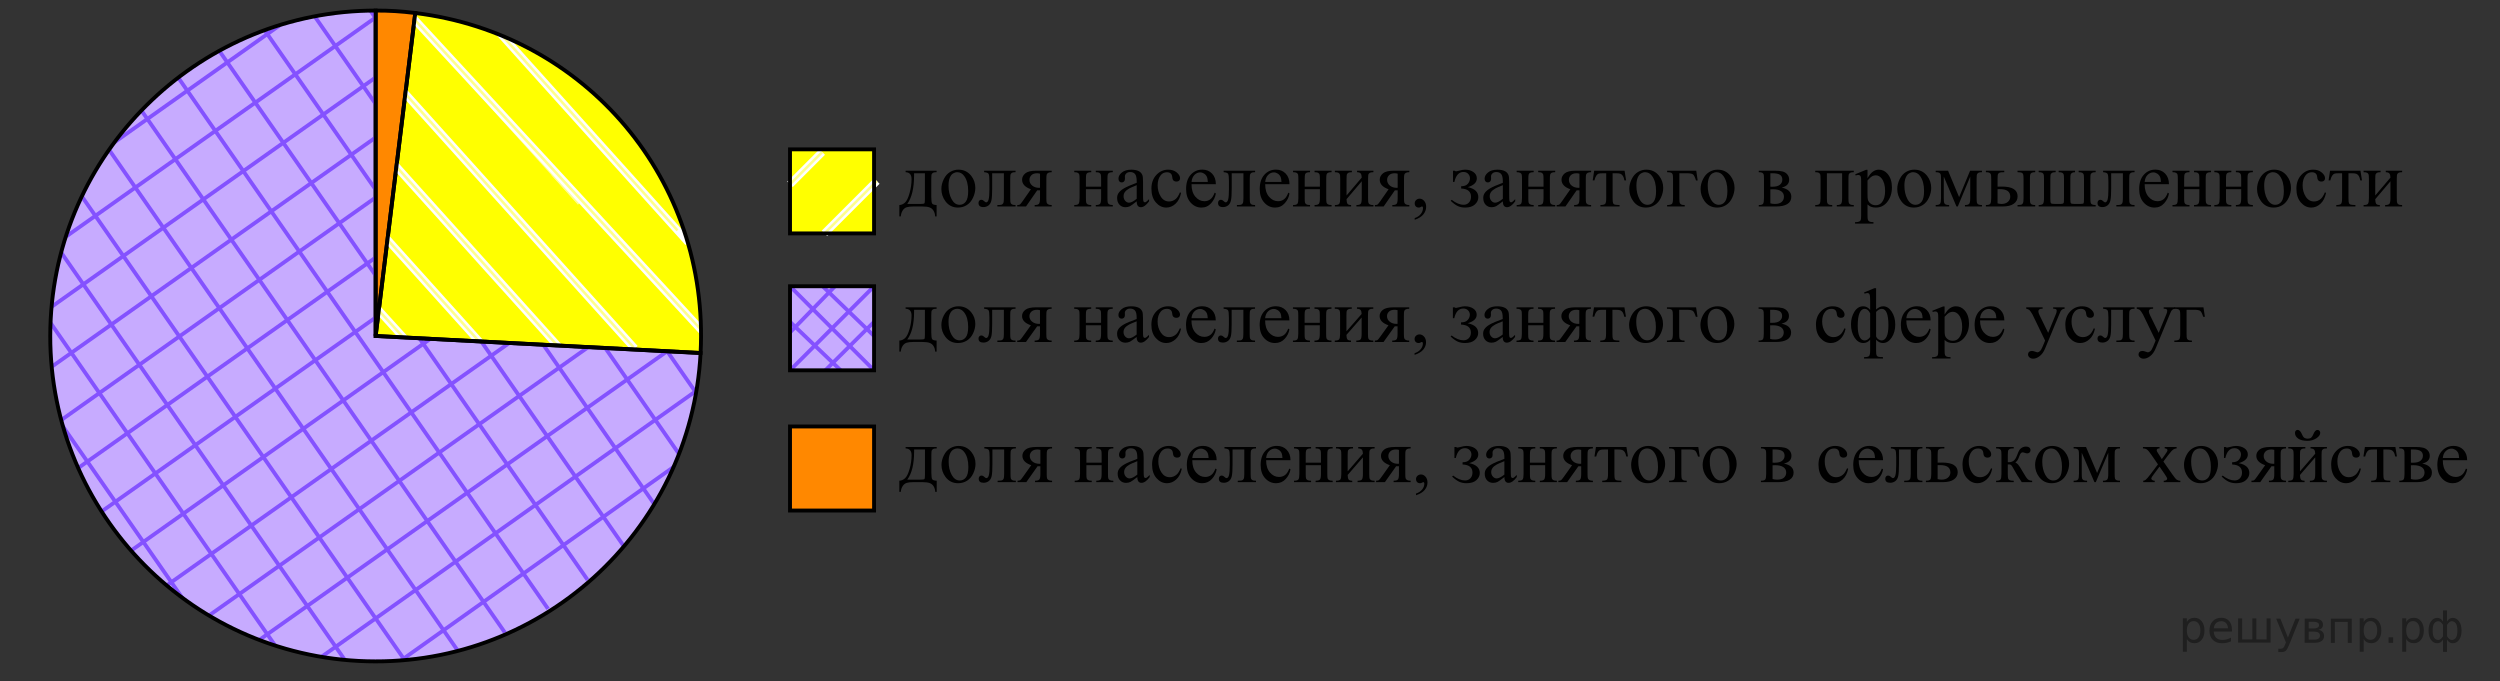 <?xml version="1.0" encoding="UTF-8"?>
<svg id="Layer_1" xmlns="http://www.w3.org/2000/svg" version="1.1" xmlns:xlink="http://www.w3.org/1999/xlink" viewBox="0 0 482.087 131.389" width="482.087px" height="131.389px">
  <rect x="0" y="0" width="482.087" height="131.389" fill="#333333" stroke="none"/>
  <!-- Generator: Adobe Illustrator 29.6.1, SVG Export Plug-In . SVG Version: 2.1.1 Build 9)  -->
  <defs>
    <clipPath id="clippath">
      <path d="M72.457,64.778l7.642-62.273c28.267,2.987,55.52,26.559,55.062,65.57l-62.704-3.297Z" fill="none"/>
    </clipPath>
    <clipPath id="clippath-1">
      <path d="M72.371,65.079l62.694,2.997c-1.961,33.353-26.945,52.294-50.331,58.473-46.275,6.432-68.147-25.25-73.827-48.853C3.957,43.524,27.953,3.414,72.35,2.184l.018,61.351.003,1.544Z" fill="none"/>
    </clipPath>
  </defs>
  <g>
    <rect x="152.341" y="55.199" width="16.21" height="16.21" fill="#c7abff"/>
    <line x1="152.341" y1="55.199" x2="168.551" y2="71.419" fill="none" stroke="#8452ff" stroke-miterlimit="10" stroke-width=".75"/>
    <line x1="152.341" y1="62.059" x2="162.121" y2="71.419" fill="none" stroke="#8452ff" stroke-miterlimit="10" stroke-width=".75"/>
    <line x1="158.631" y1="55.199" x2="168.551" y2="64.789" fill="none" stroke="#8452ff" stroke-miterlimit="10" stroke-width=".75"/>
    <line x1="152.341" y1="71.419" x2="168.551" y2="55.199" fill="none" stroke="#8452ff" stroke-miterlimit="10" stroke-width=".75"/>
    <line x1="152.341" y1="64.109" x2="161.021" y2="55.199" fill="none" stroke="#8452ff" stroke-miterlimit="10" stroke-width=".75"/>
    <line x1="159.141" y1="71.419" x2="168.551" y2="62.059" fill="none" stroke="#8452ff" stroke-miterlimit="10" stroke-width=".75"/>
    <rect x="152.341" y="55.199" width="16.21" height="16.21" fill="none" stroke="#000" stroke-miterlimit="10" stroke-width=".75"/>
    <rect x="152.341" y="28.8" width="16.21" height="16.21" fill="#ff0"/>
    <g>
      <line x1="158.551" y1="29.32" x2="152.341" y2="35.54" fill="none" stroke="#fff" stroke-miterlimit="10" stroke-width="1.5"/>
      <line x1="158.551" y1="29.32" x2="152.341" y2="35.54" fill="none" stroke="#ffff8d" stroke-miterlimit="10" stroke-width=".5"/>
    </g>
    <g>
      <line x1="169.081" y1="34.91" x2="158.981" y2="45.01" fill="none" stroke="#fff" stroke-miterlimit="10" stroke-width="1.5"/>
      <line x1="169.081" y1="34.91" x2="158.981" y2="45.01" fill="none" stroke="#ffff8d" stroke-miterlimit="10" stroke-width=".5"/>
    </g>
    <rect x="152.341" y="28.8" width="16.21" height="16.21" fill="none" stroke="#000" stroke-miterlimit="10" stroke-width=".75"/>
    <rect x="152.341" y="82.239" width="16.21" height="16.21" fill="#f80"/>
    <rect x="152.341" y="82.239" width="16.21" height="16.21" fill="none" stroke="#000" stroke-miterlimit="10" stroke-width=".75"/>
  </g>
  <g>
    <path d="M163.846,90.774" fill="none" stroke="#f8ef8d" stroke-miterlimit="10" stroke-width=".5"/>
    <g>
      <path d="M163.846,90.774" fill="none" stroke="#fff" stroke-miterlimit="10" stroke-width="1.5"/>
      <path d="M163.846,90.774" fill="none" stroke="#f8ef8d" stroke-miterlimit="10" stroke-width=".5"/>
    </g>
  </g>
  <g>
    <g>
      <path d="M174.633,86.192h5.997v.282c-.336,0-.561.033-.672.1-.111.067-.199.149-.263.248-.064.099-.097.42-.097.963v3.354c0,.706.061,1.139.182,1.299.122.16.405.248.85.263v2.154h-.282c-.02-.405-.12-.758-.3-1.059-.181-.302-.432-.514-.753-.637-.322-.124-.797-.185-1.425-.185h-1.751c-.544,0-.97.048-1.276.145-.307.096-.563.297-.769.603-.205.306-.33.684-.375,1.133h-.275v-2.154c.406-.015.774-.175,1.106-.481s.624-.906.876-1.799c.252-.894.378-1.772.378-2.636,0-.849-.383-1.286-1.15-1.311v-.282h-.001ZM176.273,86.673v.407c0,2.424-.44,4.228-1.321,5.412h2.523c.455,0,.717-.038.787-.115.069-.076.104-.359.104-.848v-4.857h-2.093Z"/>
      <path d="M184.84,85.992c1.029,0,1.855.39,2.479,1.17.529.667.794,1.432.794,2.295,0,.607-.146,1.222-.438,1.844s-.694,1.091-1.206,1.407-1.083.474-1.711.474c-1.024,0-1.838-.407-2.442-1.222-.509-.686-.764-1.456-.764-2.31,0-.622.154-1.24.464-1.855.309-.614.716-1.068,1.221-1.362.505-.293,1.039-.44,1.604-.44h-.001ZM184.61,86.473c-.262,0-.525.078-.79.233-.265.156-.479.428-.642.818-.164.39-.245.891-.245,1.503,0,.987.197,1.839.59,2.554.393.716.912,1.074,1.555,1.074.48,0,.876-.197,1.188-.592.312-.395.468-1.074.468-2.036,0-1.204-.26-2.152-.779-2.843-.352-.474-.799-.71-1.344-.71h-.001Z"/>
      <path d="M189.813,86.192h6.079v.282c-.336,0-.561.033-.672.1-.111.067-.199.149-.263.248-.064.099-.097.42-.097.963v3.598c0,.523.027.835.082.937.055.101.14.19.256.267.116.077.348.115.694.115v.274h-3.518v-.274c.381,0,.645-.02.791-.059s.261-.135.345-.285.126-.475.126-.974v-4.709h-2.264v2.858c0,1.081-.048,1.84-.145,2.277-.096.437-.287.76-.571.97-.285.21-.61.315-.976.315-.633,0-.95-.262-.95-.785,0-.178.051-.323.152-.437.102-.114.234-.17.397-.17.173,0,.334.072.482.215.193.188.339.281.438.281.223,0,.385-.187.486-.559.101-.373.152-1.025.152-1.958v-1.496c0-.77-.056-1.239-.167-1.407-.111-.167-.397-.269-.857-.303v-.284Z"/>
      <path d="M202.876,86.192v.282c-.307,0-.533.042-.679.125-.146.084-.241.19-.286.318-.045.128-.067.417-.067.867v3.598c0,.429.02.712.059.848s.135.248.286.337.379.133.687.133v.274h-3.288v-.274c.411,0,.685-.075.824-.226.139-.15.208-.514.208-1.092v-1.474l-.304.008c-.045,0-.124-.002-.238-.008l-2.167,3.065h-1.692v-.274c.247,0,.419-.033.516-.1.097-.066.276-.285.538-.655l1.588-2.236c-1.138-.395-1.707-1-1.707-1.814,0-.459.204-.857.612-1.196.408-.338,1.104-.507,2.089-.507h3.021ZM200.62,86.755c-.193-.054-.376-.082-.549-.082-.5,0-.874.124-1.121.37-.248.247-.371.541-.371.881,0,.434.175.794.527,1.081.351.287.794.43,1.329.43.054,0,.116-.005.186-.015v-2.666h0Z"/>
      <path d="M209.493,89.22h2.939v-1.436c0-.43-.018-.71-.052-.84-.035-.131-.12-.242-.256-.333s-.377-.137-.724-.137v-.282h3.288v.282c-.307,0-.531.034-.672.104s-.236.169-.286.3-.074.433-.074.907v3.598c0,.429.019.713.056.852s.127.25.271.337c.143.086.378.129.705.129v.274h-3.288v-.274c.411,0,.685-.075.824-.226.139-.15.208-.514.208-1.092v-1.681h-2.939v1.681c0,.429.019.713.056.852s.127.25.271.337.378.129.705.129v.274h-3.288v-.274c.44,0,.723-.08.846-.241.124-.16.186-.52.186-1.077v-3.598c0-.43-.019-.713-.056-.852s-.127-.25-.271-.333-.378-.125-.705-.125v-.282h3.288v.282c-.307,0-.531.034-.672.104-.141.069-.236.169-.286.3s-.074.433-.074.907v1.436-.002Z"/>
      <path d="M219.312,91.996c-.698.538-1.136.849-1.314.933-.267.124-.552.185-.854.185-.47,0-.857-.16-1.162-.481-.304-.321-.456-.743-.456-1.266,0-.331.074-.617.223-.859.203-.336.555-.652,1.058-.948.502-.296,1.337-.657,2.505-1.081v-.267c0-.676-.107-1.14-.323-1.392-.215-.251-.528-.377-.939-.377-.312,0-.559.084-.742.252-.188.167-.282.36-.282.577l.015.43c0,.227-.059.402-.175.525-.116.124-.268.185-.456.185-.184,0-.333-.064-.449-.192s-.174-.304-.174-.525c0-.425.217-.814.653-1.17s1.047-.533,1.833-.533c.604,0,1.099.101,1.484.304.292.153.507.392.646.718.089.212.134.646.134,1.303v2.303c0,.646.012,1.043.037,1.188s.065.243.123.292c.057.049.123.074.197.074.079,0,.148-.017.208-.052.104-.064.304-.244.601-.541v.415c-.554.741-1.083,1.111-1.588,1.111-.243,0-.436-.084-.579-.252-.144-.167-.218-.454-.223-.859h-.001ZM219.312,91.515v-2.584c-.747.296-1.229.506-1.447.629-.391.217-.67.444-.839.681-.168.237-.252.496-.252.777,0,.355.106.65.319.885s.458.352.735.352c.376,0,.871-.247,1.484-.74h0Z"/>
      <path d="M227.89,90.397c-.183.894-.542,1.581-1.076,2.062-.535.481-1.126.722-1.774.722-.772,0-1.445-.323-2.019-.97-.574-.646-.861-1.52-.861-2.621,0-1.066.318-1.932.954-2.599s1.399-1,2.29-1c.668,0,1.217.177,1.647.529.431.353.646.72.646,1.1,0,.188-.061.339-.182.455s-.291.174-.508.174c-.292,0-.512-.094-.661-.281-.084-.104-.14-.301-.167-.592-.027-.292-.127-.514-.3-.667-.173-.148-.414-.222-.72-.222-.495,0-.893.183-1.195.548-.401.484-.601,1.123-.601,1.917,0,.81.199,1.524.597,2.144.398.62.937.929,1.614.929.485,0,.92-.165,1.307-.496.272-.227.537-.639.794-1.236l.215.104h0Z"/>
      <path d="M229.914,88.746c-.005,1.007.24,1.796.735,2.369.495.573,1.076.859,1.744.859.445,0,.833-.122,1.162-.367.329-.244.604-.663.827-1.255l.23.148c-.104.677-.406,1.292-.906,1.848-.5.555-1.125.833-1.878.833-.816,0-1.515-.317-2.097-.952s-.872-1.487-.872-2.558c0-1.16.298-2.064.895-2.713s1.345-.974,2.245-.974c.762,0,1.388.25,1.878.751s.735,1.171.735,2.01h-4.698ZM229.914,88.317h3.147c-.025-.434-.077-.74-.156-.918-.124-.276-.308-.494-.553-.651-.245-.158-.501-.237-.768-.237-.411,0-.778.159-1.102.478s-.514.762-.568,1.329h0Z"/>
      <path d="M236.123,86.192h6.079v.282c-.337,0-.561.033-.672.1-.111.067-.199.149-.264.248-.064.099-.097.42-.097.963v3.598c0,.523.027.835.082.937s.14.19.256.267.348.115.694.115v.274h-3.519v-.274c.381,0,.645-.02.791-.059.146-.04.261-.135.345-.285s.126-.475.126-.974v-4.709h-2.264v2.858c0,1.081-.048,1.84-.145,2.277-.097.437-.287.76-.571.97-.285.21-.61.315-.977.315-.633,0-.95-.262-.95-.785,0-.178.051-.323.152-.437s.234-.17.397-.17c.173,0,.334.072.482.215.192.188.339.281.438.281.223,0,.385-.187.486-.559s.152-1.025.152-1.958v-1.496c0-.77-.056-1.239-.167-1.407-.111-.167-.397-.269-.857-.303v-.282l.003-.002Z"/>
      <path d="M244.155,88.746c-.005,1.007.239,1.796.734,2.369s1.076.859,1.744.859c.445,0,.833-.122,1.162-.367.328-.244.604-.663.827-1.255l.23.148c-.104.677-.406,1.292-.906,1.848-.499.555-1.125.833-1.878.833-.816,0-1.515-.317-2.097-.952-.581-.634-.872-1.487-.872-2.558,0-1.16.299-2.064.895-2.713.597-.649,1.345-.974,2.245-.974.763,0,1.389.25,1.878.751.49.501.735,1.171.735,2.01h-4.698.001ZM244.155,88.317h3.146c-.024-.434-.076-.74-.155-.918-.124-.276-.309-.494-.554-.651-.245-.158-.501-.237-.768-.237-.411,0-.778.159-1.103.478-.324.319-.514.762-.567,1.329h.001Z"/>
      <path d="M251.789,89.22h2.939v-1.436c0-.43-.018-.71-.052-.84-.035-.131-.12-.242-.256-.333-.137-.091-.378-.137-.724-.137v-.282h3.288v.282c-.308,0-.531.034-.672.104-.142.069-.236.169-.286.3s-.074.433-.074.907v3.598c0,.429.019.713.056.852s.127.25.271.337c.143.086.378.129.705.129v.274h-3.288v-.274c.41,0,.685-.075.823-.226.139-.15.208-.514.208-1.092v-1.681h-2.939v1.681c0,.429.019.713.056.852s.128.25.271.337.378.129.705.129v.274h-3.288v-.274c.44,0,.723-.08.846-.241.124-.16.186-.52.186-1.077v-3.598c0-.43-.019-.713-.056-.852s-.127-.25-.271-.333-.379-.125-.705-.125v-.282h3.288v.282c-.307,0-.531.034-.672.104s-.236.169-.286.3c-.049.131-.074.433-.074.907v1.436-.002Z"/>
      <path d="M259.878,90.886l2.939-3.391c-.01-.38-.082-.644-.215-.792-.134-.148-.364-.225-.69-.229v-.282h3.162v.282c-.332,0-.555.033-.668.1-.114.067-.203.149-.268.248-.064.099-.097.42-.097.963v3.598c0,.523.027.835.082.937.054.101.14.19.256.267s.348.115.694.115v.274h-3.288v-.274c.41,0,.685-.075.823-.226.139-.15.208-.514.208-1.092v-3.191l-2.939,3.398c.01.42.069.708.179.867.108.158.344.239.705.244v.274h-3.14v-.274c.44,0,.723-.08.846-.241.124-.16.186-.52.186-1.077v-3.598c0-.528-.027-.84-.081-.937-.055-.096-.139-.182-.253-.259-.113-.077-.346-.115-.697-.115v-.282h3.288v.282c-.332,0-.555.033-.668.1-.114.067-.203.149-.268.248-.064.099-.097.42-.097.963v3.102-.002Z"/>
      <path d="M272.021,86.192v.282c-.308,0-.533.042-.68.125-.146.084-.241.19-.285.318-.045.128-.067.417-.067.867v3.598c0,.429.02.712.06.848.039.136.135.248.286.337.15.089.379.133.687.133v.274h-3.288v-.274c.41,0,.685-.075.823-.226.139-.15.208-.514.208-1.092v-1.474l-.304.008c-.045,0-.124-.002-.238-.008l-2.167,3.065h-1.692v-.274c.247,0,.42-.033.516-.1.097-.066.276-.285.538-.655l1.589-2.236c-1.139-.395-1.707-1-1.707-1.814,0-.459.204-.857.612-1.196.408-.338,1.104-.507,2.089-.507h3.021-.001ZM269.764,86.755c-.192-.054-.376-.082-.549-.082-.5,0-.874.124-1.121.37-.247.247-.371.541-.371.881,0,.434.176.794.527,1.081.351.287.794.43,1.328.43.055,0,.116-.005.186-.015v-2.666h0Z"/>
      <path d="M273.056,95.499v-.326c.51-.168.904-.429,1.185-.781.279-.353.419-.727.419-1.121,0-.095-.022-.173-.066-.237-.035-.044-.069-.066-.104-.066-.055,0-.173.049-.356.148-.089.044-.183.067-.281.067-.243,0-.436-.072-.579-.215s-.216-.341-.216-.592c0-.242.093-.449.278-.622s.412-.259.68-.259c.326,0,.617.142.872.426.255.284.382.66.382,1.129,0,.508-.177.981-.53,1.417-.354.437-.914.781-1.682,1.033h-.002Z"/>
      <path d="M280.464,88.317v-2.125h.312c.089.079.188.119.297.119.084,0,.268-.04.549-.119.471-.133.854-.2,1.15-.2.653,0,1.199.15,1.637.452.438.301.657.701.657,1.199,0,.765-.582,1.321-1.744,1.666,1.355.281,2.033.916,2.033,1.903,0,.519-.218.976-.653,1.374-.435.397-1.068.596-1.899.596-.545,0-1.023-.098-1.437-.292-.413-.195-.862-.524-1.347-.989l.192-.192c.812.627,1.581.94,2.309.94.416,0,.757-.141,1.024-.422.267-.282.4-.647.4-1.096,0-.982-.636-1.503-1.907-1.562v-.43c.599,0,1.033-.159,1.303-.478s.404-.66.404-1.025c0-.321-.115-.602-.345-.844s-.536-.363-.917-.363c-.881,0-1.465.629-1.752,1.888h-.267.001Z"/>
      <path d="M290.096,91.996c-.698.538-1.136.849-1.314.933-.267.124-.552.185-.854.185-.47,0-.856-.16-1.161-.481-.305-.321-.456-.743-.456-1.266,0-.331.074-.617.223-.859.202-.336.555-.652,1.058-.948.502-.296,1.337-.657,2.505-1.081v-.267c0-.676-.107-1.14-.323-1.392-.215-.251-.528-.377-.938-.377-.312,0-.56.084-.742.252-.188.167-.282.36-.282.577l.015.43c0,.227-.059.402-.175.525-.116.124-.268.185-.456.185-.184,0-.333-.064-.449-.192s-.174-.304-.174-.525c0-.425.217-.814.652-1.17s1.047-.533,1.834-.533c.604,0,1.099.101,1.484.304.292.153.507.392.646.718.089.212.134.646.134,1.303v2.303c0,.646.012,1.043.037,1.188.024.146.065.243.122.292s.123.074.197.074c.079,0,.148-.017.207-.052.104-.064.305-.244.602-.541v.415c-.555.741-1.084,1.111-1.588,1.111-.243,0-.436-.084-.579-.252-.144-.167-.218-.454-.223-.859h-.002ZM290.096,91.515v-2.584c-.747.296-1.229.506-1.447.629-.392.217-.671.444-.839.681-.168.237-.253.496-.253.777,0,.355.106.65.319.885s.458.352.735.352c.376,0,.87-.247,1.484-.74h0Z"/>
      <path d="M295.022,89.22h2.939v-1.436c0-.43-.018-.71-.051-.84-.035-.131-.121-.242-.258-.333-.135-.091-.377-.137-.723-.137v-.282h3.287v.282c-.307,0-.529.034-.672.104-.141.069-.236.169-.285.3s-.074.433-.074.907v3.598c0,.429.02.713.057.852s.127.25.27.337c.145.086.379.129.705.129v.274h-3.287v-.274c.41,0,.686-.075.824-.226.139-.15.207-.514.207-1.092v-1.681h-2.939v1.681c0,.429.02.713.057.852s.127.25.271.337c.143.086.377.129.705.129v.274h-3.289v-.274c.44,0,.723-.08.846-.241.124-.16.186-.52.186-1.077v-3.598c0-.43-.019-.713-.056-.852s-.127-.25-.271-.333c-.144-.083-.379-.125-.705-.125v-.282h3.289v.282c-.309,0-.531.034-.672.104-.143.069-.236.169-.287.3-.049.131-.074.433-.074.907v1.436-.002Z"/>
      <path d="M307.165,86.192v.282c-.307,0-.533.042-.68.125-.146.084-.241.19-.285.318-.045.128-.067.417-.067.867v3.598c0,.429.021.712.06.848.04.136.135.248.286.337.15.089.38.133.687.133v.274h-3.288v-.274c.41,0,.686-.075.824-.226.138-.15.207-.514.207-1.092v-1.474l-.304.008c-.045,0-.124-.002-.237-.008l-2.168,3.065h-1.692v-.274c.248,0,.42-.033.517-.1.096-.066.275-.285.538-.655l1.588-2.236c-1.138-.395-1.707-1-1.707-1.814,0-.459.204-.857.612-1.196.408-.338,1.104-.507,2.09-.507h3.021-.002ZM304.908,86.755c-.192-.054-.376-.082-.549-.082-.5,0-.873.124-1.121.37-.247.247-.371.541-.371.881,0,.434.176.794.527,1.081.352.287.794.43,1.328.43.055,0,.116-.005.186-.015v-2.666h0Z"/>
      <path d="M307.754,86.192h5.878l.297,1.836h-.334c-.059-.37-.158-.656-.297-.859-.138-.202-.297-.335-.475-.4-.178-.064-.482-.096-.913-.096h-.594v4.709c0,.503.031.823.093.959s.162.226.301.27.455.074.95.089v.274h-3.696v-.274c.475-.01.78-.086.916-.229.137-.143.205-.506.205-1.088v-4.709h-.609c-.426,0-.715.026-.868.078s-.301.175-.441.37c-.142.195-.261.498-.36.907h-.334l.282-1.836h0Z"/>
      <path d="M317.827,85.992c1.029,0,1.855.39,2.479,1.17.529.667.794,1.432.794,2.295,0,.607-.146,1.222-.438,1.844s-.694,1.091-1.206,1.407c-.513.316-1.083.474-1.711.474-1.024,0-1.839-.407-2.442-1.222-.51-.686-.765-1.456-.765-2.31,0-.622.155-1.24.464-1.855.31-.614.717-1.068,1.222-1.362.505-.293,1.039-.44,1.603-.44h0ZM317.597,86.473c-.263,0-.526.078-.791.233-.265.156-.479.428-.642.818s-.245.891-.245,1.503c0,.987.196,1.839.59,2.554.394.716.912,1.074,1.556,1.074.479,0,.875-.197,1.188-.592.312-.395.467-1.074.467-2.036,0-1.204-.26-2.152-.779-2.843-.351-.474-.799-.71-1.343-.71h-.001Z"/>
      <path d="M327.49,86.192l.274,1.851h-.326c-.188-.612-.377-.993-.567-1.144-.191-.151-.593-.226-1.206-.226h-1.44v4.709c0,.523.027.835.082.937.054.101.14.19.256.267s.348.115.694.115v.274h-3.399v-.274c.484-.01.796-.085.935-.226s.208-.504.208-1.092v-3.598c0-.479-.027-.786-.082-.922-.054-.136-.149-.233-.285-.292-.137-.06-.395-.091-.775-.096v-.282h5.633-.002Z"/>
      <path d="M331.616,85.992c1.029,0,1.855.39,2.479,1.17.529.667.794,1.432.794,2.295,0,.607-.146,1.222-.438,1.844s-.694,1.091-1.206,1.407c-.513.316-1.083.474-1.711.474-1.024,0-1.839-.407-2.442-1.222-.51-.686-.765-1.456-.765-2.31,0-.622.155-1.24.464-1.855.31-.614.717-1.068,1.222-1.362.505-.293,1.039-.44,1.603-.44h0ZM331.386,86.473c-.263,0-.526.078-.791.233-.265.156-.479.428-.642.818s-.245.891-.245,1.503c0,.987.196,1.839.59,2.554.394.716.912,1.074,1.556,1.074.479,0,.875-.197,1.188-.592.312-.395.467-1.074.467-2.036,0-1.204-.26-2.152-.779-2.843-.351-.474-.799-.71-1.343-.71h-.001Z"/>
      <path d="M344.003,89.39c1.242.257,1.863.836,1.863,1.74,0,.617-.259,1.079-.775,1.385-.518.306-1.238.459-2.164.459h-3.354v-.274c.44,0,.719-.083.835-.248s.174-.522.174-1.07v-3.598c0-.533-.025-.847-.077-.94-.053-.094-.134-.179-.245-.255s-.341-.115-.687-.115v-.282h3.132c.604,0,1.093.047,1.466.141.374.094.681.279.921.555.239.276.359.612.359,1.007,0,.77-.482,1.269-1.447,1.496h-.001ZM341.814,89.22c.218.005.349.007.394.007.678,0,1.168-.129,1.47-.389.302-.259.452-.574.452-.944,0-.429-.153-.74-.46-.933-.307-.192-.797-.289-1.47-.289h-.386v2.547h0ZM341.814,92.374c.247.079.542.118.884.118.588,0,1.026-.128,1.313-.385s.431-.587.431-.992c0-.454-.186-.802-.557-1.044s-.886-.363-1.544-.363c-.163,0-.339.005-.527.015v2.651h0Z"/>
      <path d="M356.397,90.397c-.183.894-.541,1.581-1.076,2.062-.534.481-1.125.722-1.773.722-.772,0-1.445-.323-2.019-.97-.574-.646-.861-1.52-.861-2.621,0-1.066.318-1.932.954-2.599s1.398-1,2.289-1c.668,0,1.218.177,1.648.529.43.353.646.72.646,1.1,0,.188-.061.339-.182.455-.122.116-.291.174-.509.174-.292,0-.512-.094-.66-.281-.085-.104-.141-.301-.167-.592-.027-.292-.128-.514-.301-.667-.174-.148-.413-.222-.72-.222-.495,0-.894.183-1.195.548-.401.484-.602,1.123-.602,1.917,0,.81.199,1.524.598,2.144.398.62.937.929,1.614.929.485,0,.921-.165,1.307-.496.271-.227.537-.639.794-1.236l.215.104h0Z"/>
      <path d="M358.421,88.746c-.005,1.007.24,1.796.734,2.369.495.573,1.076.859,1.744.859.445,0,.833-.122,1.162-.367.329-.244.604-.663.827-1.255l.23.148c-.104.677-.406,1.292-.905,1.848-.5.555-1.126.833-1.878.833-.816,0-1.516-.317-2.097-.952-.582-.634-.872-1.487-.872-2.558,0-1.16.298-2.064.894-2.713.597-.649,1.345-.974,2.246-.974.762,0,1.388.25,1.877.751.49.501.735,1.171.735,2.01h-4.698,0ZM358.421,88.317h3.146c-.024-.434-.076-.74-.155-.918-.124-.276-.309-.494-.553-.651-.245-.158-.501-.237-.769-.237-.411,0-.778.159-1.103.478-.324.319-.513.762-.567,1.329h.001Z"/>
      <path d="M364.632,86.192h6.078v.282c-.336,0-.56.033-.671.1-.111.067-.199.149-.264.248-.064.099-.097.42-.097.963v3.598c0,.523.027.835.082.937.054.101.14.19.256.267s.348.115.693.115v.274h-3.518v-.274c.381,0,.645-.02.79-.059.146-.04.262-.135.346-.285s.126-.475.126-.974v-4.709h-2.264v2.858c0,1.081-.049,1.84-.145,2.277-.097.437-.287.76-.572.97-.284.21-.609.315-.976.315-.634,0-.95-.262-.95-.785,0-.178.051-.323.152-.437.102-.114.233-.17.397-.17.173,0,.334.072.482.215.192.188.339.281.438.281.223,0,.385-.187.486-.559s.152-1.025.152-1.958v-1.496c0-.77-.056-1.239-.167-1.407-.111-.167-.397-.269-.857-.303v-.282l.003-.002Z"/>
      <path d="M373.642,89.213l.847-.015c2.019,0,3.027.622,3.027,1.866,0,.578-.246,1.04-.738,1.388s-1.201.522-2.126.522h-3.266v-.274c.44,0,.722-.08.846-.241.124-.16.186-.52.186-1.077v-3.598c0-.528-.027-.84-.082-.937-.054-.096-.138-.182-.252-.259s-.347-.115-.697-.115v-.282h3.555v.282c-.489,0-.792.028-.905.085-.114.057-.208.131-.282.222s-.111.426-.111,1.003v1.429h-.002ZM373.642,92.389c.263.069.524.104.787.104.494,0,.896-.13,1.206-.392.309-.262.464-.592.464-.992,0-.948-.661-1.421-1.981-1.421-.114,0-.272.002-.476.007v2.695h0Z"/>
      <path d="M384.165,90.397c-.183.894-.541,1.581-1.076,2.062-.534.481-1.125.722-1.773.722-.772,0-1.445-.323-2.019-.97-.574-.646-.861-1.52-.861-2.621,0-1.066.318-1.932.954-2.599s1.398-1,2.289-1c.668,0,1.218.177,1.648.529.43.353.646.72.646,1.1,0,.188-.061.339-.182.455-.122.116-.291.174-.509.174-.292,0-.512-.094-.66-.281-.085-.104-.141-.301-.167-.592-.027-.292-.128-.514-.301-.667-.174-.148-.413-.222-.72-.222-.495,0-.894.183-1.195.548-.401.484-.602,1.123-.602,1.917,0,.81.199,1.524.598,2.144.398.62.937.929,1.614.929.485,0,.921-.165,1.307-.496.271-.227.537-.639.794-1.236l.215.104h0Z"/>
      <path d="M391.868,92.974h-2.004c-.623-.903-1.188-1.829-1.692-2.776-.118-.217-.227-.379-.322-.485-.097-.106-.229-.159-.397-.159-.06,0-.153.005-.282.015v1.814c0,.489.028.801.085.937.058.136.16.233.309.292s.398.089.75.089v.274h-3.399v-.274c.44,0,.722-.08.846-.241.124-.16.186-.52.186-1.077v-3.598c0-.528-.027-.84-.082-.937-.054-.096-.138-.182-.252-.259s-.347-.115-.697-.115v-.282h3.399v.282c-.411,0-.665.029-.761.089-.097.059-.185.132-.264.218s-.119.421-.119,1.003v1.333c.114.01.19.015.23.015.302,0,.585-.085.85-.255s.501-.532.709-1.084c.192-.523.353-.876.479-1.059s.302-.332.527-.448.461-.174.708-.174c.268,0,.48.064.639.192s.237.296.237.503c0,.173-.057.32-.171.44-.113.121-.271.182-.475.182-.108,0-.245-.03-.408-.089-.208-.074-.366-.111-.475-.111-.229,0-.416.195-.564.585-.168.449-.292.739-.371.87s-.23.305-.453.522c.153.044.32.158.501.34.181.183.517.704,1.006,1.562.391.686.685,1.121.88,1.303s.479.279.85.289v.274h-.003Z"/>
      <path d="M395.726,85.992c1.029,0,1.855.39,2.479,1.17.529.667.794,1.432.794,2.295,0,.607-.146,1.222-.438,1.844s-.694,1.091-1.206,1.407c-.513.316-1.083.474-1.711.474-1.024,0-1.839-.407-2.442-1.222-.51-.686-.765-1.456-.765-2.31,0-.622.155-1.24.464-1.855.31-.614.717-1.068,1.222-1.362.505-.293,1.039-.44,1.603-.44h0ZM395.497,86.473c-.263,0-.526.078-.791.233-.265.156-.479.428-.642.818s-.245.891-.245,1.503c0,.987.196,1.839.59,2.554.394.716.912,1.074,1.556,1.074.479,0,.875-.197,1.188-.592.312-.395.467-1.074.467-2.036,0-1.204-.26-2.152-.779-2.843-.351-.474-.799-.71-1.343-.71h-.001Z"/>
      <path d="M404.395,91.204l2.122-5.013h2.294v.282c-.337,0-.561.033-.672.1-.111.067-.199.149-.264.248-.064.099-.096.42-.096.963v3.598c0,.469.022.771.07.907.047.136.144.238.289.308.146.069.37.104.672.104v.274h-3.288v-.274c.405,0,.678-.075.816-.226.139-.15.208-.514.208-1.092v-4.08l-2.405,5.671h-.26l-2.449-5.671v4.08c0,.469.025.771.074.907.05.136.146.238.29.308.144.069.366.104.668.104v.274h-2.598v-.274c.44,0,.722-.08.846-.241.124-.16.186-.52.186-1.077v-3.598c0-.528-.027-.84-.082-.937-.054-.096-.138-.182-.252-.259s-.347-.115-.697-.115v-.282h2.39l2.138,5.013v-.002Z"/>
      <path d="M413.237,86.192h3.199v.274c-.203,0-.345.035-.427.104s-.122.16-.122.274c0,.118.086.301.26.548.054.079.136.203.244.37l.482.77.557-.77c.356-.489.535-.797.535-.925,0-.104-.043-.191-.127-.263-.084-.071-.22-.107-.408-.107v-.274h2.301v.274c-.242.015-.452.082-.631.2-.242.168-.573.533-.994,1.096l-.928,1.236,1.692,2.429c.415.597.712.957.891,1.077.178.121.408.189.69.204v.267h-3.207v-.267c.223,0,.396-.049.52-.148.095-.069.142-.161.142-.274s-.158-.4-.476-.859l-.994-1.451-1.091,1.451c-.337.449-.505.716-.505.8,0,.118.056.226.167.322s.278.149.501.159v.267h-2.22v-.267c.179-.024.334-.086.468-.185.188-.143.505-.508.95-1.096l1.425-1.888-1.291-1.866c-.366-.533-.649-.867-.85-1.003-.201-.135-.452-.204-.754-.204v-.274h.001Z"/>
      <path d="M424.437,85.992c1.029,0,1.855.39,2.479,1.17.529.667.794,1.432.794,2.295,0,.607-.146,1.222-.438,1.844s-.694,1.091-1.206,1.407c-.513.316-1.083.474-1.711.474-1.024,0-1.839-.407-2.442-1.222-.51-.686-.765-1.456-.765-2.31,0-.622.155-1.24.464-1.855.31-.614.717-1.068,1.222-1.362.505-.293,1.039-.44,1.603-.44h0ZM424.207,86.473c-.263,0-.526.078-.791.233-.265.156-.479.428-.642.818s-.245.891-.245,1.503c0,.987.196,1.839.59,2.554.394.716.912,1.074,1.556,1.074.479,0,.875-.197,1.188-.592.312-.395.467-1.074.467-2.036,0-1.204-.26-2.152-.779-2.843-.351-.474-.799-.71-1.343-.71h-.001Z"/>
      <path d="M428.86,88.317v-2.125h.312c.089.079.188.119.297.119.084,0,.267-.04.549-.119.47-.133.854-.2,1.15-.2.653,0,1.199.15,1.637.452s.657.701.657,1.199c0,.765-.582,1.321-1.744,1.666,1.355.281,2.033.916,2.033,1.903,0,.519-.218.976-.653,1.374s-1.068.596-1.899.596c-.545,0-1.023-.098-1.437-.292-.413-.195-.862-.524-1.348-.989l.193-.192c.812.627,1.581.94,2.309.94.415,0,.757-.141,1.024-.422.267-.282.4-.647.4-1.096,0-.982-.636-1.503-1.907-1.562v-.43c.599,0,1.032-.159,1.303-.478.27-.318.404-.66.404-1.025,0-.321-.115-.602-.346-.844-.229-.242-.535-.363-.916-.363-.881,0-1.465.629-1.752,1.888h-.268.002Z"/>
      <path d="M440.816,86.192v.282c-.307,0-.533.042-.68.125-.146.084-.241.19-.285.318-.045.128-.067.417-.067.867v3.598c0,.429.021.712.06.848.04.136.135.248.286.337.15.089.38.133.687.133v.274h-3.288v-.274c.41,0,.686-.075.824-.226.138-.15.207-.514.207-1.092v-1.474l-.304.008c-.045,0-.124-.002-.237-.008l-2.168,3.065h-1.692v-.274c.248,0,.42-.033.517-.1.096-.066.275-.285.538-.655l1.588-2.236c-1.138-.395-1.707-1-1.707-1.814,0-.459.204-.857.612-1.196.408-.338,1.104-.507,2.09-.507h3.021-.002ZM438.559,86.755c-.192-.054-.376-.082-.549-.082-.5,0-.873.124-1.121.37-.247.247-.371.541-.371.881,0,.434.176.794.527,1.081.352.287.794.43,1.328.43.055,0,.116-.005.186-.015v-2.666h0Z"/>
    </g>
    <g>
      <path d="M443.517,90.886l2.939-3.391c-.01-.38-.082-.644-.216-.792-.133-.148-.363-.225-.689-.229v-.282h3.161v.282c-.331,0-.554.033-.668.1-.113.067-.203.149-.267.248-.064.099-.097.42-.097.963v3.598c0,.523.027.835.081.937.055.101.141.19.257.267s.348.115.693.115v.274h-3.288v-.274c.411,0,.686-.075.824-.226.139-.15.208-.514.208-1.092v-3.191l-2.939,3.398c.01.42.069.708.179.867.108.158.344.239.705.244v.274h-3.14v-.274c.44,0,.722-.08.846-.241.124-.16.186-.52.186-1.077v-3.598c0-.528-.027-.84-.082-.937-.054-.096-.138-.182-.252-.259s-.347-.115-.697-.115v-.282h3.288v.282c-.332,0-.555.033-.668.1-.114.067-.203.149-.268.248-.064.099-.097.42-.097.963v3.102-.002ZM442.552,83.475c0-.173.048-.312.145-.418s.219-.159.367-.159c.327,0,.616.306.869.918.144.346.308.562.493.648s.367.129.546.129c.312,0,.547-.066.705-.2s.307-.373.445-.718c.208-.513.463-.77.765-.77.148,0,.274.053.378.159s.156.238.156.396c0,.38-.25.733-.75,1.059s-1.062.488-1.685.488c-.816,0-1.427-.148-1.83-.444-.403-.296-.604-.659-.604-1.088Z"/>
      <path d="M455.257,90.397c-.183.894-.541,1.581-1.076,2.062-.534.481-1.125.722-1.773.722-.772,0-1.445-.323-2.019-.97-.574-.646-.861-1.52-.861-2.621,0-1.066.318-1.932.954-2.599s1.398-1,2.289-1c.668,0,1.218.177,1.648.529.43.353.646.72.646,1.1,0,.188-.061.339-.182.455-.122.116-.291.174-.509.174-.292,0-.512-.094-.66-.281-.085-.104-.141-.301-.167-.592-.027-.292-.128-.514-.301-.667-.174-.148-.413-.222-.72-.222-.495,0-.894.183-1.195.548-.401.484-.602,1.123-.602,1.917,0,.81.199,1.524.598,2.144.398.62.937.929,1.614.929.485,0,.921-.165,1.307-.496.271-.227.537-.639.794-1.236l.215.104h0Z"/>
      <path d="M456.035,86.192h5.878l.297,1.836h-.334c-.059-.37-.158-.656-.297-.859-.138-.202-.297-.335-.475-.4-.178-.064-.482-.096-.913-.096h-.594v4.709c0,.503.031.823.093.959s.162.226.301.27.455.074.95.089v.274h-3.696v-.274c.475-.01.78-.086.916-.229.137-.143.205-.506.205-1.088v-4.709h-.609c-.426,0-.715.026-.868.078s-.301.175-.441.37c-.142.195-.261.498-.36.907h-.334l.282-1.836h0Z"/>
      <path d="M467.094,89.39c1.242.257,1.863.836,1.863,1.74,0,.617-.259,1.079-.775,1.385-.518.306-1.238.459-2.164.459h-3.354v-.274c.44,0,.719-.083.835-.248s.174-.522.174-1.07v-3.598c0-.533-.025-.847-.077-.94-.053-.094-.134-.179-.245-.255s-.341-.115-.687-.115v-.282h3.132c.604,0,1.093.047,1.466.141.374.094.681.279.921.555.239.276.359.612.359,1.007,0,.77-.482,1.269-1.447,1.496h-.001ZM464.905,89.22c.218.005.349.007.394.007.678,0,1.168-.129,1.47-.389.302-.259.452-.574.452-.944,0-.429-.153-.74-.46-.933-.307-.192-.797-.289-1.47-.289h-.386v2.547h0ZM464.905,92.374c.247.079.542.118.884.118.588,0,1.026-.128,1.313-.385s.431-.587.431-.992c0-.454-.186-.802-.557-1.044s-.886-.363-1.544-.363c-.163,0-.339.005-.527.015v2.651h0Z"/>
      <path d="M471.056,88.746c-.005,1.007.24,1.796.734,2.369.495.573,1.076.859,1.744.859.445,0,.833-.122,1.162-.367.329-.244.604-.663.827-1.255l.23.148c-.104.677-.406,1.292-.905,1.848-.5.555-1.126.833-1.878.833-.816,0-1.516-.317-2.097-.952-.582-.634-.872-1.487-.872-2.558,0-1.16.298-2.064.894-2.713.597-.649,1.345-.974,2.246-.974.762,0,1.388.25,1.877.751.49.501.735,1.171.735,2.01h-4.698,0ZM471.056,88.317h3.146c-.024-.434-.076-.74-.155-.918-.124-.276-.309-.494-.553-.651-.245-.158-.501-.237-.769-.237-.411,0-.778.159-1.103.478-.324.319-.513.762-.567,1.329h.001Z"/>
    </g>
  </g>
  <g>
    <g>
      <path d="M174.63,32.919h5.981v.286c-.335,0-.559.034-.67.102-.111.067-.199.152-.263.252-.064.102-.096.428-.096.979v3.411c0,.718.06,1.158.181,1.321s.404.252.848.268v2.19h-.281c-.02-.411-.12-.771-.3-1.076-.18-.307-.431-.522-.751-.647-.321-.126-.794-.188-1.421-.188h-1.747c-.543,0-.967.049-1.273.146-.306.099-.562.303-.766.614-.205.311-.33.695-.374,1.151h-.274v-2.19c.405-.016.772-.179,1.103-.489.331-.312.622-.922.874-1.83.252-.908.378-1.802.378-2.681,0-.863-.383-1.308-1.147-1.333v-.286h-.002ZM176.266,33.409v.414c0,2.465-.439,4.3-1.317,5.505h2.517c.454,0,.715-.039.785-.117.069-.077.104-.365.104-.862v-4.939h-2.089Z"/>
      <path d="M184.811,32.716c1.026,0,1.851.396,2.473,1.189.528.678.792,1.456.792,2.335,0,.617-.146,1.242-.437,1.874-.292.633-.692,1.11-1.203,1.431s-1.08.482-1.707.482c-1.021,0-1.833-.414-2.436-1.242-.508-.698-.763-1.481-.763-2.35,0-.633.154-1.262.463-1.886.308-.625.714-1.088,1.218-1.386.503-.299,1.037-.448,1.599-.448h0ZM184.582,33.205c-.262,0-.524.079-.789.237s-.478.436-.64.832c-.163.396-.245.906-.245,1.528,0,1.004.196,1.87.589,2.598.392.729.909,1.092,1.551,1.092.479,0,.874-.2,1.185-.602s.466-1.092.466-2.071c0-1.225-.259-2.188-.777-2.892-.351-.481-.797-.723-1.34-.723h0Z"/>
      <path d="M189.771,32.919h6.063v.286c-.335,0-.559.034-.67.102-.111.067-.199.152-.263.252-.064.102-.096.428-.096.979v3.659c0,.532.027.85.081.953.054.103.14.193.255.271.116.078.347.117.692.117v.278h-3.509v-.278c.38,0,.643-.021.789-.061s.26-.137.344-.29.126-.482.126-.99v-4.789h-2.258v2.907c0,1.099-.048,1.871-.145,2.315s-.286.772-.57.986c-.284.213-.608.319-.973.319-.632,0-.948-.266-.948-.798,0-.181.05-.329.152-.444.101-.115.233-.173.396-.173.173,0,.333.072.481.218.193.191.338.286.437.286.222,0,.384-.189.485-.568s.152-1.043.152-1.991v-1.521c0-.783-.056-1.26-.167-1.431-.111-.171-.396-.273-.855-.309v-.286h.001Z"/>
      <path d="M202.801,32.919v.286c-.306,0-.532.043-.677.128-.146.085-.241.193-.285.324-.044.13-.067.424-.067.881v3.659c0,.437.02.725.06.862.04.139.134.252.285.343.151.09.379.136.685.136v.278h-3.28v-.278c.41,0,.684-.077.822-.229.138-.153.208-.523.208-1.111v-1.498l-.304.008c-.044,0-.124-.003-.237-.008l-2.162,3.117h-1.688v-.278c.247,0,.418-.034.515-.102.096-.068.275-.29.537-.667l1.584-2.273c-1.135-.402-1.703-1.017-1.703-1.845,0-.467.204-.872.611-1.217.407-.344,1.102-.516,2.084-.516h3.013,0ZM200.551,33.492c-.192-.056-.375-.083-.548-.083-.499,0-.871.126-1.118.377s-.37.55-.37.896c0,.442.175.809.526,1.1.35.291.792.437,1.325.437.054,0,.116-.005.185-.015v-2.711h0Z"/>
      <path d="M209.402,35.999h2.932v-1.461c0-.437-.018-.722-.052-.854-.035-.134-.12-.246-.256-.339s-.376-.14-.722-.14v-.286h3.28v.286c-.306,0-.529.035-.67.105s-.236.172-.285.305-.074.44-.074.923v3.659c0,.437.019.726.056.866s.127.255.27.343c.144.088.378.132.704.132v.278h-3.28v-.278c.41,0,.684-.077.822-.229.138-.153.208-.523.208-1.111v-1.709h-2.932v1.709c0,.437.019.726.055.866.037.141.127.255.271.343.143.088.377.132.703.132v.278h-3.28v-.278c.439,0,.721-.082.844-.245s.185-.528.185-1.096v-3.659c0-.437-.019-.726-.056-.866s-.127-.254-.27-.339-.377-.128-.704-.128v-.286h3.28v.286c-.306,0-.529.035-.67.105s-.236.172-.285.305-.074.44-.074.923v1.461h0Z"/>
      <path d="M219.195,38.823c-.696.548-1.132.863-1.31.949-.267.125-.551.188-.852.188-.469,0-.855-.162-1.159-.489-.303-.326-.455-.755-.455-1.287,0-.336.074-.628.222-.874.202-.341.554-.662,1.055-.964.501-.301,1.334-.667,2.499-1.099v-.271c0-.688-.107-1.159-.322-1.416-.215-.256-.527-.384-.937-.384-.311,0-.558.086-.74.256-.188.171-.282.367-.282.588l.015.437c0,.231-.058.409-.174.535-.116.125-.268.188-.456.188-.183,0-.332-.064-.448-.195s-.174-.309-.174-.535c0-.432.217-.828.652-1.189.434-.361,1.044-.542,1.829-.542.602,0,1.096.103,1.48.309.291.155.506.399.644.73.089.216.133.658.133,1.325v2.342c0,.658.012,1.061.037,1.209.024.147.065.247.122.297.057.051.122.075.196.075.079,0,.148-.018.207-.053.104-.064.304-.248.6-.55v.422c-.553.753-1.081,1.13-1.584,1.13-.242,0-.435-.086-.578-.256-.143-.171-.217-.462-.222-.874l.002-.002ZM219.195,38.333v-2.628c-.745.302-1.227.515-1.443.64-.39.222-.669.452-.837.693-.167.241-.251.504-.251.79,0,.362.106.662.318.9.212.238.457.357.733.357.375,0,.869-.251,1.48-.753h0Z"/>
      <path d="M227.751,37.197c-.183.908-.541,1.607-1.073,2.097-.533.489-1.123.734-1.77.734-.77,0-1.441-.329-2.014-.986-.573-.658-.859-1.546-.859-2.666,0-1.084.317-1.965.952-2.643.634-.678,1.396-1.017,2.284-1.017.667,0,1.214.18,1.644.538.429.359.644.732.644,1.118,0,.191-.061.346-.181.464-.121.117-.29.177-.507.177-.292,0-.511-.096-.659-.286-.084-.105-.14-.307-.167-.603-.027-.296-.127-.522-.3-.678-.173-.151-.412-.227-.718-.227-.494,0-.891.187-1.192.558-.4.492-.6,1.143-.6,1.95,0,.823.198,1.55.596,2.18.397.631.934.945,1.61.945.483,0,.918-.168,1.303-.505.271-.23.536-.649.792-1.257l.214.105v.002Z"/>
      <path d="M229.77,35.517c-.005,1.024.239,1.827.733,2.41.494.582,1.074.873,1.74.873.444,0,.831-.124,1.159-.373.328-.248.604-.674.826-1.276l.229.151c-.104.688-.405,1.313-.903,1.878-.499.565-1.123.848-1.873.848-.814,0-1.512-.322-2.091-.968-.58-.645-.87-1.512-.87-2.602,0-1.18.297-2.1.892-2.76s1.341-.99,2.24-.99c.76,0,1.384.255,1.873.765.488.51.733,1.191.733,2.044h-4.688ZM229.77,35.08h3.139c-.025-.441-.077-.753-.156-.934-.123-.281-.307-.502-.551-.663-.244-.16-.5-.24-.766-.24-.41,0-.776.161-1.1.485s-.512.774-.566,1.352h0Z"/>
      <path d="M235.965,32.919h6.063v.286c-.336,0-.56.034-.67.102-.111.067-.199.152-.263.252-.064.102-.097.428-.097.979v3.659c0,.532.027.85.081.953.055.103.14.193.256.271s.347.117.692.117v.278h-3.51v-.278c.381,0,.644-.021.789-.061s.26-.137.344-.29.126-.482.126-.99v-4.789h-2.258v2.907c0,1.099-.048,1.871-.145,2.315-.096.444-.286.772-.57.986-.283.213-.607.319-.973.319-.632,0-.948-.266-.948-.798,0-.181.05-.329.152-.444.101-.115.233-.173.396-.173.173,0,.333.072.481.218.192.191.338.286.437.286.223,0,.384-.189.485-.568s.151-1.043.151-1.991v-1.521c0-.783-.056-1.26-.166-1.431-.111-.171-.396-.273-.855-.309v-.286h.002Z"/>
      <path d="M243.974,35.517c-.005,1.024.239,1.827.733,2.41.493.582,1.073.873,1.739.873.444,0,.831-.124,1.159-.373.328-.248.604-.674.825-1.276l.229.151c-.104.688-.404,1.313-.903,1.878-.498.565-1.123.848-1.873.848-.814,0-1.512-.322-2.091-.968-.58-.645-.87-1.512-.87-2.602,0-1.18.297-2.1.892-2.76s1.342-.99,2.24-.99c.76,0,1.384.255,1.873.765.488.51.732,1.191.732,2.044h-4.687.002ZM243.974,35.08h3.14c-.025-.441-.077-.753-.156-.934-.123-.281-.307-.502-.551-.663-.244-.16-.5-.24-.767-.24-.409,0-.776.161-1.1.485s-.512.774-.566,1.352Z"/>
      <path d="M251.591,35.999h2.932v-1.461c0-.437-.018-.722-.052-.854-.034-.134-.12-.246-.256-.339s-.376-.14-.722-.14v-.286h3.28v.286c-.307,0-.529.035-.67.105s-.236.172-.285.305c-.05.133-.074.44-.074.923v3.659c0,.437.019.726.056.866s.127.255.27.343c.144.088.378.132.704.132v.278h-3.28v-.278c.41,0,.684-.077.822-.229.138-.153.207-.523.207-1.111v-1.709h-2.932v1.709c0,.437.019.726.056.866s.127.255.271.343c.143.088.377.132.703.132v.278h-3.28v-.278c.439,0,.721-.082.845-.245.123-.163.185-.528.185-1.096v-3.659c0-.437-.019-.726-.056-.866s-.127-.254-.27-.339c-.144-.085-.378-.128-.704-.128v-.286h3.28v.286c-.307,0-.529.035-.67.105s-.236.172-.285.305c-.05.133-.074.44-.074.923v1.461h0Z"/>
      <path d="M259.659,37.694l2.932-3.449c-.01-.387-.081-.655-.215-.806-.133-.15-.362-.229-.688-.233v-.286h3.154v.286c-.331,0-.553.034-.667.102-.113.067-.202.152-.267.252-.063.102-.096.428-.096.979v3.659c0,.532.027.85.081.953.055.103.14.193.256.271s.347.117.692.117v.278h-3.28v-.278c.41,0,.684-.077.822-.229.138-.153.207-.523.207-1.111v-3.245l-2.932,3.456c.01.427.069.721.178.881.108.161.343.244.703.249v.278h-3.132v-.278c.439,0,.721-.082.845-.245.123-.163.185-.528.185-1.096v-3.659c0-.537-.027-.854-.081-.953-.055-.098-.139-.186-.252-.264-.113-.077-.346-.116-.696-.116v-.286h3.28v.286c-.331,0-.553.034-.666.102-.114.067-.203.152-.267.252-.064.102-.097.428-.097.979v3.155h0Z"/>
      <path d="M271.769,32.919v.286c-.306,0-.531.043-.677.128s-.241.193-.285.324c-.045.13-.067.424-.067.881v3.659c0,.437.021.725.06.862.04.139.135.252.285.343.15.09.379.136.685.136v.278h-3.279v-.278c.409,0,.684-.077.821-.229.139-.153.208-.523.208-1.111v-1.498l-.304.008c-.045,0-.124-.003-.237-.008l-2.161,3.117h-1.688v-.278c.247,0,.418-.034.515-.102.097-.068.275-.29.537-.667l1.584-2.273c-1.136-.402-1.703-1.017-1.703-1.845,0-.467.204-.872.611-1.217.407-.344,1.102-.516,2.084-.516h3.013-.002ZM269.519,33.492c-.192-.056-.376-.083-.548-.083-.499,0-.871.126-1.118.377s-.37.55-.37.896c0,.442.175.809.525,1.1s.792.437,1.325.437c.055,0,.116-.005.186-.015v-2.711h0Z"/>
      <path d="M272.804,42.384v-.331c.508-.171.901-.436,1.181-.794.278-.359.418-.739.418-1.142,0-.095-.022-.176-.066-.24-.035-.046-.069-.068-.104-.068-.055,0-.173.051-.355.15-.089.046-.183.068-.281.068-.242,0-.435-.073-.578-.219s-.214-.346-.214-.603c0-.245.092-.456.277-.632s.411-.264.678-.264c.325,0,.615.145.869.433.255.289.382.672.382,1.148,0,.517-.177.998-.529,1.442-.354.444-.912.794-1.677,1.05v.002Z"/>
      <path d="M280.192,35.08v-2.161h.311c.089.08.188.12.296.12.084,0,.267-.04.548-.12.469-.136.852-.203,1.147-.203.651,0,1.196.153,1.633.459.437.307.655.713.655,1.22,0,.778-.58,1.344-1.74,1.694,1.353.286,2.028.932,2.028,1.936,0,.527-.217.992-.651,1.396s-1.065.606-1.895.606c-.543,0-1.021-.1-1.433-.298s-.86-.533-1.344-1.005l.192-.195c.81.637,1.577.956,2.302.956.415,0,.756-.144,1.022-.43s.399-.657.399-1.114c0-.999-.634-1.528-1.902-1.589v-.437c.597,0,1.03-.162,1.299-.485.27-.324.403-.672.403-1.043,0-.326-.114-.612-.344-.858s-.534-.369-.914-.369c-.879,0-1.461.641-1.748,1.92h-.266.002Z"/>
      <path d="M289.799,38.823c-.695.548-1.132.863-1.31.949-.267.125-.551.188-.852.188-.469,0-.855-.162-1.159-.489-.303-.326-.455-.755-.455-1.287,0-.336.074-.628.223-.874.202-.341.554-.662,1.055-.964.501-.301,1.334-.667,2.498-1.099v-.271c0-.688-.107-1.159-.321-1.416-.215-.256-.527-.384-.937-.384-.312,0-.559.086-.74.256-.188.171-.282.367-.282.588l.016.437c0,.231-.059.409-.174.535-.116.125-.269.188-.456.188-.183,0-.332-.064-.447-.195-.116-.131-.175-.309-.175-.535,0-.432.218-.828.652-1.189.434-.361,1.044-.542,1.828-.542.603,0,1.096.103,1.48.309.291.155.506.399.645.73.089.216.133.658.133,1.325v2.342c0,.658.013,1.061.037,1.209.024.147.065.247.122.297.057.051.122.075.196.075.079,0,.148-.018.207-.053.104-.064.305-.248.6-.55v.422c-.553.753-1.08,1.13-1.584,1.13-.242,0-.435-.086-.577-.256-.144-.171-.218-.462-.223-.874v-.002ZM289.799,38.333v-2.628c-.745.302-1.227.515-1.443.64-.39.222-.669.452-.837.693-.167.241-.251.504-.251.79,0,.362.105.662.318.9.212.238.456.357.732.357.375,0,.869-.251,1.48-.753h.001Z"/>
      <path d="M294.713,35.999h2.932v-1.461c0-.437-.017-.722-.052-.854-.034-.134-.119-.246-.255-.339s-.377-.14-.722-.14v-.286h3.279v.286c-.306,0-.529.035-.67.105s-.236.172-.285.305c-.05.133-.074.44-.074.923v3.659c0,.437.019.726.056.866s.127.255.271.343c.143.088.377.132.703.132v.278h-3.279v-.278c.409,0,.684-.077.821-.229.139-.153.207-.523.207-1.111v-1.709h-2.932v1.709c0,.437.019.726.056.866s.127.255.271.343c.143.088.377.132.703.132v.278h-3.279v-.278c.438,0,.721-.082.844-.245s.185-.528.185-1.096v-3.659c0-.437-.018-.726-.055-.866s-.128-.254-.271-.339c-.144-.085-.378-.128-.703-.128v-.286h3.279v.286c-.306,0-.529.035-.67.105s-.235.172-.285.305c-.049.133-.074.44-.074.923v1.461h0Z"/>
      <path d="M306.823,32.919v.286c-.306,0-.531.043-.677.128s-.241.193-.285.324c-.045.13-.066.424-.066.881v3.659c0,.437.02.725.059.862.04.139.135.252.285.343.15.09.379.136.685.136v.278h-3.279v-.278c.41,0,.684-.077.822-.229.138-.153.207-.523.207-1.111v-1.498l-.304.008c-.044,0-.123-.003-.237-.008l-2.161,3.117h-1.688v-.278c.247,0,.419-.034.515-.102.097-.068.275-.29.537-.667l1.584-2.273c-1.135-.402-1.702-1.017-1.702-1.845,0-.467.203-.872.61-1.217.407-.344,1.102-.516,2.084-.516h3.013-.002ZM304.573,33.492c-.192-.056-.375-.083-.548-.083-.499,0-.871.126-1.118.377s-.37.55-.37.896c0,.442.175.809.525,1.1s.793.437,1.325.437c.055,0,.116-.005.186-.015v-2.711h0Z"/>
      <path d="M307.413,32.919h5.863l.296,1.867h-.333c-.059-.376-.158-.667-.296-.873-.139-.206-.296-.342-.474-.407-.178-.064-.481-.098-.911-.098h-.592v4.789c0,.513.03.837.093.976.062.138.161.229.3.274.138.045.454.075.947.091v.278h-3.687v-.278c.474-.011.778-.088.914-.233s.203-.515.203-1.107v-4.789h-.606c-.425,0-.714.026-.866.079-.153.053-.3.179-.44.377s-.261.506-.359.922h-.333l.281-1.867h0Z"/>
      <path d="M317.459,32.716c1.027,0,1.852.396,2.473,1.189.528.678.793,1.456.793,2.335,0,.617-.146,1.242-.438,1.874-.291.633-.692,1.11-1.203,1.431-.511.321-1.079.482-1.706.482-1.021,0-1.834-.414-2.436-1.242-.509-.698-.763-1.481-.763-2.35,0-.633.154-1.262.463-1.886.309-.625.714-1.088,1.218-1.386.503-.299,1.036-.448,1.599-.448h0ZM317.229,33.205c-.262,0-.524.079-.788.237s-.478.436-.641.832c-.162.396-.244.906-.244,1.528,0,1.004.196,1.87.589,2.598.393.729.909,1.092,1.551,1.092.479,0,.874-.2,1.185-.602s.467-1.092.467-2.071c0-1.225-.26-2.188-.777-2.892-.351-.481-.798-.723-1.341-.723h-.001Z"/>
      <path d="M327.098,32.919l.273,1.883h-.325c-.188-.622-.377-1.011-.566-1.164-.19-.152-.591-.229-1.203-.229h-1.437v4.789c0,.532.027.85.082.953.054.103.139.193.255.271s.347.117.692.117v.278h-3.391v-.278c.483-.011.795-.087.933-.229.139-.144.207-.514.207-1.111v-3.659c0-.487-.026-.8-.081-.938-.055-.139-.149-.237-.285-.298-.136-.06-.394-.093-.773-.098v-.286h5.619Z"/>
      <path d="M331.213,32.716c1.027,0,1.852.396,2.473,1.189.528.678.793,1.456.793,2.335,0,.617-.146,1.242-.438,1.874-.291.633-.692,1.11-1.203,1.431-.511.321-1.079.482-1.706.482-1.021,0-1.834-.414-2.436-1.242-.509-.698-.763-1.481-.763-2.35,0-.633.154-1.262.463-1.886.309-.625.714-1.088,1.218-1.386.503-.299,1.036-.448,1.599-.448h0ZM330.983,33.205c-.262,0-.524.079-.788.237s-.478.436-.641.832c-.162.396-.244.906-.244,1.528,0,1.004.196,1.87.589,2.598.393.729.909,1.092,1.551,1.092.479,0,.874-.2,1.185-.602s.467-1.092.467-2.071c0-1.225-.26-2.188-.777-2.892-.351-.481-.798-.723-1.341-.723h-.001Z"/>
      <path d="M343.569,36.172c1.238.261,1.857.851,1.857,1.77,0,.628-.258,1.097-.773,1.408s-1.235.467-2.158.467h-3.346v-.278c.439,0,.717-.084.833-.253.115-.168.174-.53.174-1.088v-3.659c0-.542-.026-.86-.078-.957-.052-.095-.133-.182-.244-.26-.111-.077-.339-.116-.685-.116v-.286h3.124c.603,0,1.09.048,1.462.143.373.096.679.284.918.565s.359.622.359,1.024c0,.783-.481,1.29-1.443,1.521h0ZM341.385,35.999c.218.005.349.008.393.008.676,0,1.165-.132,1.466-.396s.452-.584.452-.96c0-.438-.153-.753-.459-.949-.307-.196-.795-.294-1.466-.294h-.386s0,2.591,0,2.591ZM341.385,39.206c.247.081.541.121.881.121.588,0,1.024-.131,1.311-.392s.43-.598.43-1.009c0-.462-.186-.816-.556-1.062-.37-.245-.883-.368-1.539-.368-.163,0-.339.005-.526.015v2.695h-.001Z"/>
      <path d="M355.221,33.409h-2.932v4.789c0,.532.027.85.082.953.054.103.139.193.255.271s.347.117.692.117v.278h-3.279v-.278c.438,0,.721-.082.844-.245s.185-.528.185-1.096v-3.659c0-.537-.026-.854-.081-.953-.055-.098-.138-.186-.252-.264-.113-.077-.345-.116-.695-.116v-.286h7.433v.286c-.331,0-.553.034-.666.102-.114.067-.203.152-.267.252-.064.102-.097.428-.097.979v3.659c0,.532.027.85.082.953.054.103.139.193.255.271s.347.117.692.117v.278h-3.279v-.278c.409,0,.684-.077.821-.229.139-.153.207-.523.207-1.111v-4.789h0Z"/>
      <path d="M357.752,33.605l2.088-.858h.281v1.611c.351-.607.702-1.033,1.055-1.276.353-.244.725-.365,1.114-.365.681,0,1.248.271,1.703.813.558.662.836,1.525.836,2.59,0,1.189-.336,2.174-1.007,2.952-.553.638-1.249.956-2.088.956-.365,0-.681-.053-.947-.158-.197-.075-.42-.226-.666-.452v2.102c0,.472.028.771.085.899s.155.229.296.305.396.113.767.113v.278h-3.554v-.278h.185c.271.005.504-.048.696-.158.094-.056.167-.145.219-.268s.077-.436.077-.938v-6.521c0-.446-.02-.73-.059-.851-.04-.121-.103-.211-.189-.271-.086-.061-.203-.09-.352-.09-.118,0-.269.035-.451.105l-.089-.241h0ZM360.121,34.802v2.575c0,.557.021.924.066,1.1.069.291.238.547.507.768.27.221.608.331,1.019.331.493,0,.893-.195,1.199-.587.399-.512.6-1.232.6-2.161,0-1.055-.228-1.865-.682-2.433-.315-.391-.69-.587-1.125-.587-.237,0-.472.061-.703.181-.178.091-.472.361-.881.813Z"/>
      <path d="M369.138,32.716c1.027,0,1.852.396,2.473,1.189.528.678.793,1.456.793,2.335,0,.617-.146,1.242-.438,1.874-.291.633-.692,1.11-1.203,1.431-.511.321-1.079.482-1.706.482-1.021,0-1.834-.414-2.436-1.242-.509-.698-.763-1.481-.763-2.35,0-.633.154-1.262.463-1.886.309-.625.714-1.088,1.218-1.386.503-.299,1.036-.448,1.599-.448h0ZM368.908,33.205c-.262,0-.524.079-.788.237s-.478.436-.641.832c-.162.396-.244.906-.244,1.528,0,1.004.196,1.87.589,2.598.393.729.909,1.092,1.551,1.092.479,0,.874-.2,1.185-.602s.467-1.092.467-2.071c0-1.225-.26-2.188-.777-2.892-.351-.481-.798-.723-1.341-.723h-.001Z"/>
      <path d="M377.785,38.017l2.117-5.098h2.288v.286c-.336,0-.56.034-.67.102-.111.067-.199.152-.264.252-.063.102-.096.428-.096.979v3.659c0,.478.023.784.07.923.047.138.143.242.289.312s.368.105.67.105v.278h-3.28v-.278c.405,0,.677-.077.814-.229.139-.153.208-.523.208-1.111v-4.148l-2.399,5.768h-.259l-2.443-5.768v4.148c0,.478.025.784.074.923.05.138.146.242.289.312s.365.105.666.105v.278h-2.591v-.278c.438,0,.721-.082.844-.245s.185-.528.185-1.096v-3.659c0-.537-.026-.854-.081-.953-.055-.098-.138-.186-.252-.264-.113-.077-.345-.116-.695-.116v-.286h2.384l2.132,5.098h0Z"/>
      <path d="M385.198,35.992l.844-.015c2.014,0,3.021.632,3.021,1.897,0,.587-.246,1.058-.736,1.411-.491.354-1.198.531-2.121.531h-3.258v-.278c.439,0,.721-.082.844-.245.124-.163.186-.528.186-1.096v-3.659c0-.537-.027-.854-.082-.953-.054-.098-.138-.186-.251-.264-.114-.077-.346-.116-.696-.116v-.286h3.546v.286c-.488,0-.789.029-.902.087-.114.058-.208.133-.282.226-.073.093-.11.434-.11,1.021v1.453h-.003ZM385.198,39.222c.262.07.522.105.784.105.494,0,.895-.133,1.203-.399.309-.266.463-.603.463-1.009,0-.964-.659-1.445-1.977-1.445-.113,0-.271.002-.474.007v2.741h0ZM389.048,33.205v-.286h3.413v.286c-.302,0-.521.032-.659.098-.139.065-.233.166-.285.302s-.078.446-.078.934v3.659c0,.472.022.777.067.915.044.139.139.243.284.316.146.072.369.109.671.109v.278h-3.413v-.278c.385-.016.635-.042.751-.079.116-.038.214-.135.293-.29.078-.155.118-.479.118-.972v-3.659c0-.487-.027-.801-.081-.941-.055-.141-.149-.24-.285-.298s-.401-.089-.796-.094Z"/>
      <path d="M404.119,39.538v.278h-10.993v-.278c.409,0,.684-.077.821-.229.139-.153.207-.523.207-1.111v-3.659c0-.537-.026-.854-.081-.953-.055-.098-.138-.186-.252-.264-.113-.077-.345-.116-.695-.116v-.286h3.279v.286c-.331,0-.553.034-.666.102-.114.067-.203.152-.267.252-.064.102-.097.428-.097.979v3.803c0,.477.042.761.126.851.084.091.365.136.844.136h.8c.316,0,.523-.019.622-.057s.164-.102.196-.192c.032-.09.048-.386.048-.888v-3.652c0-.532-.027-.85-.081-.953-.055-.103-.14-.191-.256-.267s-.347-.113-.692-.113v-.286h3.154v.286c-.267.005-.464.05-.593.136-.128.085-.212.193-.251.323-.04.131-.06.422-.06.874v3.893c0,.432.042.689.126.772.084.082.343.124.777.124h.889c.474,0,.732-.052.777-.154.044-.104.066-.416.066-.938v-3.697c0-.537-.027-.854-.082-.953-.054-.098-.138-.186-.251-.264-.114-.077-.346-.116-.696-.116v-.286h3.279v.286c-.335,0-.559.034-.67.102-.11.067-.198.152-.263.252-.064.102-.096.428-.096.979v3.253c0,.673.019,1.089.055,1.25.037.16.123.281.256.361s.373.125.718.136l.002-.002Z"/>
      <path d="M405.555,32.919h6.063v.286c-.336,0-.56.034-.671.102-.11.067-.198.152-.263.252-.063.102-.096.428-.096.979v3.659c0,.532.026.85.081.953.055.103.14.193.256.271.115.078.347.117.692.117v.278h-3.51v-.278c.38,0,.643-.021.789-.061.146-.04.26-.137.344-.29s.126-.482.126-.99v-4.789h-2.258v2.907c0,1.099-.049,1.871-.145,2.315-.097.444-.286.772-.57.986-.283.213-.608.319-.974.319-.632,0-.947-.266-.947-.798,0-.181.051-.329.151-.444.102-.115.233-.173.396-.173.173,0,.333.072.481.218.192.191.338.286.437.286.222,0,.384-.189.485-.568.101-.379.151-1.043.151-1.991v-1.521c0-.783-.056-1.26-.167-1.431-.11-.171-.396-.273-.854-.309v-.286h.003Z"/>
      <path d="M413.564,35.517c-.005,1.024.239,1.827.732,2.41.493.582,1.073.873,1.74.873.443,0,.83-.124,1.158-.373.328-.248.604-.674.825-1.276l.229.151c-.104.688-.404,1.313-.903,1.878-.498.565-1.122.848-1.873.848-.813,0-1.511-.322-2.091-.968-.58-.645-.87-1.512-.87-2.602,0-1.18.298-2.1.893-2.76s1.341-.99,2.239-.99c.76,0,1.384.255,1.873.765.488.51.732,1.191.732,2.044h-4.686.002ZM413.564,35.08h3.139c-.024-.441-.076-.753-.155-.934-.124-.281-.308-.502-.552-.663-.244-.16-.5-.24-.767-.24-.409,0-.775.161-1.099.485s-.513.774-.566,1.352Z"/>
      <path d="M421.18,35.999h2.932v-1.461c0-.437-.017-.722-.052-.854-.034-.134-.119-.246-.255-.339s-.377-.14-.722-.14v-.286h3.279v.286c-.306,0-.529.035-.67.105s-.236.172-.285.305c-.05.133-.074.44-.074.923v3.659c0,.437.019.726.056.866s.127.255.271.343c.143.088.377.132.703.132v.278h-3.279v-.278c.409,0,.684-.077.821-.229.139-.153.207-.523.207-1.111v-1.709h-2.932v1.709c0,.437.019.726.056.866s.127.255.271.343c.143.088.377.132.703.132v.278h-3.279v-.278c.438,0,.721-.082.844-.245s.185-.528.185-1.096v-3.659c0-.437-.018-.726-.055-.866s-.128-.254-.271-.339c-.144-.085-.378-.128-.703-.128v-.286h3.279v.286c-.306,0-.529.035-.67.105s-.235.172-.285.305c-.049.133-.074.44-.074.923v1.461h0Z"/>
      <path d="M429.248,35.999h2.932v-1.461c0-.437-.017-.722-.052-.854-.034-.134-.119-.246-.255-.339s-.377-.14-.722-.14v-.286h3.279v.286c-.306,0-.529.035-.67.105s-.236.172-.285.305c-.05.133-.074.44-.074.923v3.659c0,.437.019.726.056.866s.127.255.271.343c.143.088.377.132.703.132v.278h-3.279v-.278c.409,0,.684-.077.821-.229.139-.153.207-.523.207-1.111v-1.709h-2.932v1.709c0,.437.019.726.056.866s.127.255.271.343c.143.088.377.132.703.132v.278h-3.279v-.278c.438,0,.721-.082.844-.245s.185-.528.185-1.096v-3.659c0-.437-.018-.726-.055-.866s-.128-.254-.271-.339c-.144-.085-.378-.128-.703-.128v-.286h3.279v.286c-.306,0-.529.035-.67.105s-.235.172-.285.305c-.049.133-.074.44-.074.923v1.461h0Z"/>
      <path d="M438.515,32.716c1.027,0,1.852.396,2.473,1.189.528.678.793,1.456.793,2.335,0,.617-.146,1.242-.438,1.874-.291.633-.692,1.11-1.203,1.431-.511.321-1.079.482-1.706.482-1.021,0-1.834-.414-2.436-1.242-.509-.698-.763-1.481-.763-2.35,0-.633.154-1.262.463-1.886.309-.625.714-1.088,1.218-1.386.503-.299,1.036-.448,1.599-.448h0ZM438.286,33.205c-.262,0-.524.079-.788.237s-.478.436-.641.832c-.162.396-.244.906-.244,1.528,0,1.004.196,1.87.589,2.598.393.729.909,1.092,1.551,1.092.479,0,.874-.2,1.185-.602s.467-1.092.467-2.071c0-1.225-.26-2.188-.777-2.892-.351-.481-.798-.723-1.341-.723h-.001Z"/>
      <path d="M448.54,37.197c-.183.908-.54,1.607-1.073,2.097s-1.123.734-1.77.734c-.77,0-1.441-.329-2.014-.986-.572-.658-.858-1.546-.858-2.666,0-1.084.316-1.965.951-2.643.634-.678,1.396-1.017,2.284-1.017.666,0,1.214.18,1.643.538.43.359.645.732.645,1.118,0,.191-.061.346-.182.464-.121.117-.29.177-.507.177-.291,0-.511-.096-.659-.286-.084-.105-.14-.307-.166-.603-.027-.296-.127-.522-.3-.678-.173-.151-.412-.227-.719-.227-.493,0-.891.187-1.191.558-.4.492-.6,1.143-.6,1.95,0,.823.198,1.55.596,2.18.397.631.934.945,1.61.945.483,0,.918-.168,1.303-.505.271-.23.535-.649.792-1.257l.215.105v.002Z"/>
      <path d="M449.315,32.919h5.863l.296,1.867h-.333c-.059-.376-.158-.667-.296-.873-.139-.206-.296-.342-.474-.407-.178-.064-.481-.098-.911-.098h-.592v4.789c0,.513.03.837.093.976.062.138.161.229.3.274.138.045.454.075.947.091v.278h-3.687v-.278c.474-.011.778-.088.914-.233s.203-.515.203-1.107v-4.789h-.606c-.425,0-.714.026-.866.079-.153.053-.3.179-.44.377s-.261.506-.359.922h-.333l.281-1.867h0Z"/>
    </g>
    <path d="M458.031,37.694l2.932-3.449c-.01-.387-.081-.655-.215-.806-.133-.15-.362-.229-.688-.233v-.286h3.154v.286c-.331,0-.553.034-.666.102-.114.067-.203.152-.267.252-.064.102-.097.428-.097.979v3.659c0,.532.027.85.082.953.054.103.139.193.255.271s.347.117.692.117v.278h-3.279v-.278c.409,0,.684-.077.821-.229.139-.153.207-.523.207-1.111v-3.245l-2.932,3.456c.01.427.069.721.178.881.108.161.343.244.703.249v.278h-3.131v-.278c.438,0,.721-.082.844-.245s.185-.528.185-1.096v-3.659c0-.537-.026-.854-.081-.953-.055-.098-.138-.186-.252-.264-.113-.077-.345-.116-.695-.116v-.286h3.279v.286c-.331,0-.553.034-.666.102-.114.067-.203.152-.267.252-.064.102-.097.428-.097.979v3.155h0Z"/>
  </g>
  <g>
    <path d="M174.631,59.262h5.98v.277c-.336,0-.559.032-.67.098-.111.066-.199.147-.263.245-.064.097-.096.413-.096.948v3.304c0,.696.06,1.123.181,1.28.121.158.403.245.848.26v2.122h-.281c-.02-.398-.12-.746-.3-1.043s-.431-.506-.751-.627c-.321-.122-.794-.183-1.421-.183h-1.747c-.543,0-.967.048-1.273.143s-.561.293-.766.594c-.205.302-.329.674-.374,1.116h-.274v-2.122c.405-.015.772-.173,1.103-.475s.622-.893.873-1.772c.252-.88.377-1.746.377-2.597,0-.837-.382-1.268-1.147-1.291v-.277h.001ZM176.267,59.735v.401c0,2.388-.439,4.165-1.317,5.332h2.516c.454,0,.716-.037.785-.112s.104-.354.104-.836v-4.785h-2.088Z"/>
    <path d="M184.81,59.064c1.026,0,1.851.384,2.472,1.152.528.656.792,1.41.792,2.262,0,.598-.146,1.203-.437,1.816-.291.612-.692,1.074-1.203,1.386s-1.08.467-1.706.467c-1.021,0-1.833-.401-2.435-1.203-.508-.676-.762-1.435-.762-2.276,0-.612.154-1.222.462-1.827.309-.605.714-1.053,1.218-1.343.503-.289,1.036-.434,1.599-.434h0ZM184.58,59.539c-.262,0-.524.076-.788.229-.264.153-.478.422-.64.806-.163.385-.245.878-.245,1.481,0,.973.196,1.812.588,2.517.393.705.909,1.058,1.551,1.058.479,0,.874-.194,1.184-.584.311-.389.466-1.058.466-2.006,0-1.187-.259-2.12-.777-2.801-.351-.467-.797-.7-1.34-.7h0Z"/>
    <path d="M189.769,59.262h6.062v.277c-.336,0-.559.032-.67.098-.111.066-.199.147-.263.245-.064.097-.096.413-.096.948v3.545c0,.516.027.823.081.923s.14.188.255.263c.116.075.347.113.692.113v.27h-3.508v-.27c.38,0,.643-.02.788-.059s.26-.133.344-.281c.083-.148.125-.468.125-.959v-4.64h-2.257v2.816c0,1.064-.048,1.812-.144,2.243-.096.43-.287.748-.57.955s-.608.311-.973.311c-.632,0-.947-.258-.947-.773,0-.176.05-.318.152-.431.101-.112.233-.168.396-.168.172,0,.333.07.481.212.192.185.338.277.437.277.222,0,.384-.184.485-.551s.152-1.011.152-1.93v-1.474c0-.759-.056-1.221-.167-1.386-.111-.165-.396-.266-.855-.299v-.277.002Z"/>
    <path d="M202.795,59.262v.277c-.306,0-.532.041-.677.123-.146.083-.241.188-.285.314s-.066.411-.066.854v3.545c0,.423.02.701.059.835s.134.245.285.332c.15.088.378.132.685.132v.27h-3.279v-.27c.409,0,.683-.074.821-.223s.208-.507.208-1.076v-1.452l-.304.008c-.044,0-.124-.002-.237-.008l-2.161,3.021h-1.688v-.27c.247,0,.418-.033.514-.099s.275-.281.537-.646l1.584-2.203c-1.135-.39-1.702-.985-1.702-1.787,0-.452.204-.846.61-1.179.407-.333,1.102-.499,2.083-.499h3.013ZM200.545,59.815c-.192-.053-.375-.08-.548-.08-.499,0-.871.122-1.118.365s-.37.532-.37.868c0,.428.175.782.525,1.064.351.282.792.423,1.325.423.054,0,.116-.004.185-.015v-2.626h.001Z"/>
    <path d="M209.394,62.245h2.931v-1.415c0-.424-.018-.699-.052-.828-.035-.129-.12-.238-.255-.328s-.376-.135-.722-.135v-.277h3.279v.277c-.306,0-.529.033-.67.102s-.235.167-.285.296-.074.427-.074.894v3.545c0,.423.019.703.056.839s.127.247.27.332.377.128.703.128v.27h-3.279v-.27c.41,0,.684-.074.822-.223.138-.148.207-.507.207-1.076v-1.656h-2.931v1.656c0,.423.019.703.056.839s.127.247.27.332.377.128.703.128v.27h-3.279v-.27c.439,0,.721-.079.844-.237.124-.158.185-.512.185-1.062v-3.545c0-.424-.019-.703-.055-.839-.037-.137-.127-.246-.271-.329-.143-.082-.377-.123-.703-.123v-.277h3.279v.277c-.306,0-.529.033-.669.102s-.236.167-.285.296-.074.427-.074.894v1.415-.002Z"/>
    <path d="M219.185,64.98c-.696.53-1.132.837-1.31.919-.266.122-.55.183-.851.183-.469,0-.855-.158-1.158-.475-.304-.315-.455-.731-.455-1.247,0-.326.074-.607.222-.846.203-.331.554-.643,1.055-.935.501-.291,1.333-.646,2.498-1.064v-.263c0-.666-.107-1.123-.322-1.371-.215-.248-.527-.372-.937-.372-.311,0-.558.082-.74.248-.188.165-.282.354-.282.568l.015.423c0,.225-.058.396-.174.519-.116.121-.268.183-.456.183-.183,0-.332-.063-.448-.19-.116-.126-.174-.299-.174-.518,0-.418.217-.803.651-1.152.434-.351,1.043-.525,1.828-.525.602,0,1.095.1,1.48.299.291.151.505.387.644.708.089.209.133.637.133,1.283v2.27c0,.637.012,1.027.037,1.171.025.143.065.239.122.288.057.048.122.072.196.072.079,0,.148-.017.207-.051.104-.063.304-.241.6-.532v.408c-.553.729-1.081,1.094-1.584,1.094-.242,0-.434-.082-.577-.248-.143-.165-.217-.447-.222-.846h.002ZM219.185,64.506v-2.546c-.745.292-1.226.499-1.443.62-.39.215-.668.438-.836.672-.167.233-.251.488-.251.766,0,.351.106.641.318.872.212.23.457.346.733.346.375,0,.868-.243,1.48-.729h0Z"/>
    <path d="M227.739,63.405c-.183.88-.54,1.557-1.073,2.031s-1.123.711-1.769.711c-.77,0-1.44-.318-2.013-.955-.572-.638-.858-1.498-.858-2.583,0-1.05.317-1.903.951-2.561.634-.656,1.395-.984,2.283-.984.666,0,1.214.174,1.643.521s.644.709.644,1.083c0,.186-.061.335-.181.449-.121.114-.29.171-.507.171-.291,0-.511-.092-.659-.277-.084-.102-.139-.296-.167-.583-.027-.287-.127-.506-.3-.656-.173-.146-.412-.22-.718-.22-.494,0-.891.181-1.191.54-.4.477-.6,1.106-.6,1.89,0,.798.198,1.502.596,2.111.397.61.934.916,1.61.916.483,0,.917-.163,1.303-.489.271-.224.535-.629.792-1.218l.214.103Z"/>
    <path d="M229.757,61.778c-.005.992.24,1.77.733,2.334.494.564,1.073.847,1.739.847.444,0,.83-.121,1.159-.361.328-.241.603-.653.825-1.236l.229.146c-.104.666-.405,1.273-.903,1.82s-1.123.82-1.873.82c-.814,0-1.511-.312-2.091-.938s-.87-1.465-.87-2.521c0-1.143.297-2.033.892-2.673.594-.64,1.341-.96,2.239-.96.76,0,1.384.247,1.873.741.488.493.733,1.153.733,1.98h-4.686.001ZM229.757,61.354h3.139c-.025-.428-.077-.729-.156-.904-.123-.272-.307-.486-.551-.642s-.5-.233-.766-.233c-.41,0-.776.156-1.099.471-.323.313-.512.75-.566,1.309h-.001Z"/>
    <path d="M235.951,59.262h6.062v.277c-.336,0-.559.032-.67.098-.111.066-.198.147-.263.245-.064.097-.096.413-.096.948v3.545c0,.516.026.823.081.923.054.1.14.188.255.263.116.075.347.113.692.113v.27h-3.508v-.27c.38,0,.643-.02.788-.059s.26-.133.344-.281.126-.468.126-.959v-4.64h-2.258v2.816c0,1.064-.048,1.812-.144,2.243-.097.43-.287.748-.57.955-.284.207-.608.311-.974.311-.632,0-.947-.258-.947-.773,0-.176.05-.318.152-.431.101-.112.233-.168.396-.168.172,0,.333.07.481.212.193.185.338.277.437.277.222,0,.384-.184.484-.551.102-.367.152-1.011.152-1.93v-1.474c0-.759-.056-1.221-.167-1.386s-.396-.266-.855-.299v-.277l.002.002Z"/>
    <path d="M243.959,61.778c-.005.992.239,1.77.732,2.334.494.564,1.073.847,1.739.847.444,0,.83-.121,1.159-.361.328-.241.603-.653.825-1.236l.229.146c-.104.666-.405,1.273-.903,1.82s-1.123.82-1.873.82c-.813,0-1.511-.312-2.091-.938-.579-.625-.869-1.465-.869-2.521,0-1.143.297-2.033.892-2.673s1.341-.96,2.239-.96c.76,0,1.384.247,1.872.741.488.493.733,1.153.733,1.98h-4.686.002ZM243.959,61.354h3.139c-.025-.428-.077-.729-.156-.904-.123-.272-.307-.486-.551-.642s-.5-.233-.767-.233c-.409,0-.775.156-1.099.471-.323.313-.512.75-.566,1.309h0Z"/>
    <path d="M251.573,62.245h2.931v-1.415c0-.424-.018-.699-.052-.828s-.119-.238-.255-.328-.377-.135-.722-.135v-.277h3.278v.277c-.306,0-.529.033-.67.102s-.235.167-.284.296c-.05.129-.074.427-.074.894v3.545c0,.423.019.703.056.839s.127.247.27.332c.144.085.378.128.703.128v.27h-3.278v-.27c.409,0,.684-.074.821-.223s.207-.507.207-1.076v-1.656h-2.931v1.656c0,.423.019.703.056.839s.127.247.27.332c.144.085.378.128.703.128v.27h-3.278v-.27c.439,0,.721-.079.844-.237s.185-.512.185-1.062v-3.545c0-.424-.019-.703-.055-.839-.037-.137-.128-.246-.271-.329-.144-.082-.378-.123-.703-.123v-.277h3.278v.277c-.306,0-.528.033-.669.102s-.236.167-.285.296c-.05.129-.074.427-.074.894v1.415-.002Z"/>
    <path d="M259.64,63.887l2.931-3.342c-.01-.374-.081-.635-.215-.78-.133-.146-.362-.221-.688-.226v-.277h3.152v.277c-.33,0-.553.032-.666.098-.113.066-.202.147-.267.245-.063.097-.096.413-.096.948v3.545c0,.516.027.823.081.923.055.1.14.188.256.263.115.075.347.113.691.113v.27h-3.278v-.27c.409,0,.684-.074.821-.223s.207-.507.207-1.076v-3.145l-2.931,3.349c.01.413.069.698.178.854.108.156.343.236.703.241v.27h-3.131v-.27c.439,0,.721-.079.844-.237s.185-.512.185-1.062v-3.545c0-.521-.026-.828-.081-.923s-.139-.18-.252-.256c-.113-.075-.345-.112-.695-.112v-.277h3.278v.277c-.33,0-.553.032-.666.098-.113.066-.202.147-.267.245-.063.097-.096.413-.096.948v3.057h.002Z"/>
    <path d="M271.747,59.262v.277c-.306,0-.531.041-.677.123-.146.083-.241.188-.285.314-.045.126-.066.411-.066.854v3.545c0,.423.02.701.059.835.04.134.135.245.285.332.15.088.379.132.685.132v.27h-3.278v-.27c.409,0,.683-.074.821-.223.138-.148.207-.507.207-1.076v-1.452l-.304.008c-.044,0-.123-.002-.236-.008l-2.161,3.021h-1.688v-.27c.246,0,.418-.033.514-.099.097-.065.275-.281.537-.646l1.584-2.203c-1.135-.39-1.702-.985-1.702-1.787,0-.452.203-.846.61-1.179s1.102-.499,2.083-.499h3.013-.001ZM269.497,59.815c-.192-.053-.375-.08-.548-.08-.498,0-.871.122-1.117.365-.247.243-.37.532-.37.868,0,.428.175.782.525,1.064s.792.423,1.325.423c.054,0,.115-.004.185-.015v-2.626h0Z"/>
    <path d="M272.78,68.43v-.32c.509-.166.902-.423,1.181-.771s.419-.716.419-1.104c0-.093-.022-.171-.067-.233-.034-.044-.068-.065-.104-.065-.054,0-.173.048-.355.146-.089.044-.183.065-.281.065-.241,0-.434-.07-.577-.211-.143-.142-.215-.336-.215-.584,0-.238.093-.442.278-.613.185-.17.41-.255.677-.255.326,0,.615.14.87.42.254.279.381.65.381,1.112,0,.501-.177.966-.529,1.396s-.911.77-1.677,1.018h-.001Z"/>
    <path d="M280.167,61.354v-2.093h.312c.089.077.188.116.296.116.084,0,.267-.039.548-.116.469-.132.851-.197,1.146-.197.652,0,1.196.148,1.633.445.437.296.655.69.655,1.182,0,.754-.58,1.301-1.739,1.641,1.352.277,2.027.902,2.027,1.875,0,.511-.217.962-.651,1.354s-1.065.587-1.895.587c-.543,0-1.021-.096-1.433-.288s-.859-.517-1.343-.974l.192-.189c.809.617,1.576.926,2.302.926.414,0,.755-.139,1.021-.415.267-.277.399-.638.399-1.08,0-.968-.634-1.48-1.902-1.539v-.423c.597,0,1.03-.157,1.299-.471.27-.313.404-.65.404-1.011,0-.315-.115-.593-.345-.831s-.534-.357-.914-.357c-.879,0-1.461.62-1.747,1.859h-.267.002Z"/>
    <path d="M289.773,64.98c-.696.53-1.133.837-1.311.919-.267.122-.55.183-.851.183-.47,0-.855-.158-1.159-.475-.303-.315-.455-.731-.455-1.247,0-.326.074-.607.223-.846.202-.331.554-.643,1.055-.935.5-.291,1.333-.646,2.498-1.064v-.263c0-.666-.107-1.123-.322-1.371s-.526-.372-.937-.372c-.311,0-.558.082-.74.248-.188.165-.281.354-.281.568l.015.423c0,.225-.058.396-.174.519-.115.121-.268.183-.455.183-.183,0-.332-.063-.447-.19-.116-.126-.174-.299-.174-.518,0-.418.217-.803.651-1.152.434-.351,1.043-.525,1.828-.525.602,0,1.095.1,1.479.299.291.151.506.387.645.708.089.209.133.637.133,1.283v2.27c0,.637.013,1.027.037,1.171.024.143.065.239.122.288.057.048.122.072.196.072.079,0,.148-.017.207-.051.104-.063.304-.241.6-.532v.408c-.553.729-1.08,1.094-1.584,1.094-.241,0-.435-.082-.577-.248-.144-.165-.217-.447-.222-.846h0ZM289.773,64.506v-2.546c-.745.292-1.227.499-1.443.62-.391.215-.669.438-.837.672s-.251.488-.251.766c0,.351.105.641.317.872.213.23.457.346.733.346.375,0,.868-.243,1.48-.729h.001Z"/>
    <path d="M294.686,62.245h2.931v-1.415c0-.424-.018-.699-.052-.828s-.12-.238-.256-.328-.376-.135-.721-.135v-.277h3.278v.277c-.306,0-.529.033-.67.102s-.235.167-.285.296c-.049.129-.073.427-.073.894v3.545c0,.423.018.703.055.839s.127.247.271.332.378.128.703.128v.27h-3.278v-.27c.409,0,.683-.074.821-.223.138-.148.207-.507.207-1.076v-1.656h-2.931v1.656c0,.423.019.703.056.839.036.136.127.247.27.332.144.085.378.128.703.128v.27h-3.278v-.27c.438,0,.72-.079.844-.237.123-.158.185-.512.185-1.062v-3.545c0-.424-.019-.703-.056-.839-.037-.137-.127-.246-.27-.329-.144-.082-.378-.123-.703-.123v-.277h3.278v.277c-.306,0-.529.033-.67.102s-.235.167-.285.296c-.049.129-.073.427-.073.894v1.415-.002Z"/>
    <path d="M306.793,59.262v.277c-.306,0-.532.041-.678.123-.146.083-.24.188-.284.314-.045.126-.067.411-.067.854v3.545c0,.423.021.701.06.835s.135.245.285.332c.15.088.379.132.685.132v.27h-3.279v-.27c.41,0,.684-.074.822-.223.138-.148.207-.507.207-1.076v-1.452l-.304.008c-.044,0-.123-.002-.236-.008l-2.162,3.021h-1.688v-.27c.247,0,.419-.033.515-.099.097-.065.275-.281.537-.646l1.584-2.203c-1.136-.39-1.703-.985-1.703-1.787,0-.452.204-.846.611-1.179s1.102-.499,2.083-.499h3.013-.001ZM304.543,59.815c-.192-.053-.375-.08-.548-.08-.498,0-.871.122-1.117.365-.247.243-.37.532-.37.868,0,.428.175.782.525,1.064.35.282.792.423,1.324.423.055,0,.116-.004.186-.015v-2.626h0Z"/>
    <path d="M307.382,59.262h5.862l.296,1.809h-.333c-.06-.364-.158-.646-.296-.846-.139-.199-.297-.331-.475-.395-.177-.062-.48-.095-.91-.095h-.592v4.64c0,.496.03.811.093.944.062.134.161.223.3.267.138.044.453.073.947.088v.27h-3.687v-.27c.474-.01.778-.085.914-.227.136-.141.204-.498.204-1.072v-4.64h-.607c-.424,0-.713.025-.865.077-.153.051-.3.172-.44.364s-.261.49-.359.894h-.333l.281-1.809h0Z"/>
    <path d="M317.426,59.064c1.026,0,1.851.384,2.473,1.152.528.656.792,1.41.792,2.262,0,.598-.146,1.203-.437,1.816-.291.612-.692,1.074-1.203,1.386s-1.079.467-1.706.467c-1.021,0-1.833-.401-2.435-1.203-.509-.676-.763-1.435-.763-2.276,0-.612.154-1.222.463-1.827.308-.605.714-1.053,1.217-1.343.504-.289,1.036-.434,1.599-.434ZM317.197,59.539c-.262,0-.524.076-.789.229-.264.153-.477.422-.64.806-.163.385-.244.878-.244,1.481,0,.973.196,1.812.588,2.517.393.705.909,1.058,1.551,1.058.479,0,.873-.194,1.185-.584.311-.389.466-1.058.466-2.006,0-1.187-.259-2.12-.777-2.801-.35-.467-.797-.7-1.339-.7h-.001Z"/>
    <path d="M327.062,59.262l.274,1.823h-.326c-.188-.603-.376-.979-.565-1.127-.19-.148-.592-.223-1.203-.223h-1.436v4.64c0,.516.026.823.081.923s.14.188.256.263c.115.075.346.113.691.113v.27h-3.39v-.27c.483-.01.794-.084.933-.223.138-.139.207-.497.207-1.076v-3.545c0-.472-.027-.774-.081-.908-.055-.134-.149-.23-.285-.288-.136-.059-.394-.09-.773-.095v-.277h5.617Z"/>
    <path d="M331.177,59.064c1.026,0,1.851.384,2.473,1.152.528.656.792,1.41.792,2.262,0,.598-.146,1.203-.437,1.816-.291.612-.692,1.074-1.203,1.386s-1.079.467-1.706.467c-1.021,0-1.833-.401-2.435-1.203-.509-.676-.763-1.435-.763-2.276,0-.612.154-1.222.463-1.827.308-.605.714-1.053,1.217-1.343.504-.289,1.036-.434,1.599-.434ZM330.948,59.539c-.262,0-.524.076-.789.229-.264.153-.477.422-.64.806-.163.385-.244.878-.244,1.481,0,.973.196,1.812.588,2.517.393.705.909,1.058,1.551,1.058.479,0,.873-.194,1.185-.584.311-.389.466-1.058.466-2.006,0-1.187-.259-2.12-.777-2.801-.35-.467-.797-.7-1.339-.7h-.001Z"/>
    <path d="M343.53,62.413c1.238.253,1.857.824,1.857,1.714,0,.608-.258,1.062-.773,1.364s-1.235.452-2.157.452h-3.346v-.27c.438,0,.717-.082.832-.245.116-.162.175-.514.175-1.054v-3.545c0-.525-.026-.834-.078-.927s-.133-.176-.244-.252c-.111-.075-.34-.112-.685-.112v-.277h3.123c.603,0,1.089.046,1.462.139.372.092.679.274.918.547s.358.603.358.992c0,.759-.48,1.25-1.442,1.474h0ZM341.347,62.245c.217.005.348.007.392.007.677,0,1.165-.127,1.466-.383.301-.255.451-.565.451-.93,0-.424-.152-.729-.459-.919-.306-.19-.794-.285-1.465-.285h-.385v2.51h0ZM341.347,65.352c.246.078.54.116.881.116.587,0,1.023-.126,1.31-.379s.43-.579.43-.978c0-.447-.186-.79-.556-1.028s-.883-.357-1.539-.357c-.163,0-.338.005-.525.015v2.611h-.001Z"/>
    <path d="M355.89,63.405c-.183.88-.541,1.557-1.073,2.031-.533.474-1.123.711-1.77.711-.77,0-1.44-.318-2.013-.955-.572-.638-.858-1.498-.858-2.583,0-1.05.316-1.903.95-2.561.635-.656,1.396-.984,2.284-.984.666,0,1.214.174,1.643.521.43.348.645.709.645,1.083,0,.186-.061.335-.182.449s-.29.171-.507.171c-.292,0-.511-.092-.659-.277-.084-.102-.14-.296-.166-.583-.027-.287-.128-.506-.3-.656-.173-.146-.412-.22-.719-.22-.493,0-.891.181-1.191.54-.399.477-.6,1.106-.6,1.89,0,.798.199,1.502.596,2.111.397.61.935.916,1.61.916.483,0,.918-.163,1.303-.489.271-.224.535-.629.792-1.218l.215.103h0Z"/>
    <path d="M359.454,56.394l1.999-.824h.325v4.106c.449-.408.905-.612,1.369-.612.637,0,1.184.346,1.64,1.036s.685,1.526.685,2.509c0,.963-.231,1.794-.695,2.491-.464.698-1.026,1.047-1.688,1.047-.489,0-.926-.214-1.311-.642v2.064c0,.486.028.796.085.93s.159.229.308.284c.147.057.459.084.933.084v.271h-3.649v-.271c.493,0,.813-.069.959-.207.146-.139.218-.503.218-1.091v-2.064c-.37.428-.804.642-1.303.642-.686,0-1.256-.35-1.709-1.05-.454-.701-.682-1.555-.682-2.561,0-.91.218-1.716.651-2.419.435-.702,1.002-1.054,1.703-1.054.518,0,.964.233,1.339.7v-1.809c0-.623-.039-1.02-.118-1.189s-.217-.255-.414-.255c-.163,0-.341.041-.533.124l-.111-.241h-.001ZM360.631,60.414c-.276-.574-.631-.861-1.065-.861-.42,0-.746.271-.98.813-.234.543-.352,1.349-.352,2.419,0,.943.117,1.657.352,2.141.234.484.561.726.98.726.385,0,.74-.221,1.065-.664v-4.573h0ZM361.778,64.863c.099.253.254.448.467.584.212.137.414.204.606.204.38,0,.692-.235.937-.707s.366-1.209.366-2.211c0-2.12-.427-3.181-1.28-3.181-.36,0-.726.197-1.096.591v4.72Z"/>
    <path d="M367.607,61.778c-.005.992.239,1.77.733,2.334.493.564,1.073.847,1.739.847.443,0,.83-.121,1.158-.361.328-.241.603-.653.825-1.236l.229.146c-.104.666-.405,1.273-.903,1.82s-1.122.82-1.872.82c-.814,0-1.512-.312-2.091-.938-.58-.625-.87-1.465-.87-2.521,0-1.143.297-2.033.892-2.673s1.341-.96,2.239-.96c.76,0,1.384.247,1.872.741.489.493.733,1.153.733,1.98h-4.686.002ZM367.607,61.354h3.139c-.025-.428-.077-.729-.155-.904-.124-.272-.308-.486-.552-.642s-.5-.233-.766-.233c-.41,0-.776.156-1.1.471-.323.313-.512.75-.566,1.309h0Z"/>
    <path d="M372.617,59.925l2.087-.831h.281v1.561c.351-.588.702-1,1.055-1.236.353-.235.725-.354,1.114-.354.681,0,1.248.263,1.702.788.558.642.836,1.479.836,2.509,0,1.153-.335,2.106-1.006,2.859-.553.618-1.249.927-2.088.927-.365,0-.681-.051-.947-.153-.197-.072-.419-.219-.666-.438v2.035c0,.457.028.748.085.872s.155.223.296.295c.141.073.396.109.767.109v.271h-3.553v-.271h.185c.271.005.504-.046.696-.152.094-.054.166-.141.218-.26s.078-.422.078-.908v-6.317c0-.433-.02-.707-.06-.824-.039-.116-.103-.204-.188-.263-.086-.058-.203-.087-.352-.087-.118,0-.269.034-.451.102l-.089-.233h0ZM374.985,61.085v2.495c0,.54.022.895.066,1.064.069.282.238.53.508.744.269.214.607.321,1.018.321.493,0,.893-.189,1.198-.569.4-.496.6-1.193.6-2.094,0-1.021-.227-1.806-.681-2.355-.315-.38-.69-.569-1.125-.569-.236,0-.471.059-.703.175-.178.088-.472.351-.881.788Z"/>
    <path d="M381.824,61.778c-.005.992.239,1.77.733,2.334.493.564,1.073.847,1.739.847.443,0,.83-.121,1.158-.361.328-.241.603-.653.825-1.236l.229.146c-.104.666-.405,1.273-.903,1.82s-1.122.82-1.872.82c-.814,0-1.512-.312-2.091-.938-.58-.625-.87-1.465-.87-2.521,0-1.143.297-2.033.892-2.673s1.341-.96,2.239-.96c.76,0,1.384.247,1.872.741.489.493.733,1.153.733,1.98h-4.686.002ZM381.824,61.354h3.139c-.025-.428-.077-.729-.155-.904-.124-.272-.308-.486-.552-.642s-.5-.233-.766-.233c-.41,0-.776.156-1.1.471-.323.313-.512.75-.566,1.309h0Z"/>
    <path d="M390.726,59.262h3.16v.27h-.155c-.222,0-.389.048-.5.143-.11.095-.166.213-.166.354,0,.189.081.452.244.788l1.65,3.37,1.518-3.691c.084-.199.126-.396.126-.591,0-.088-.018-.153-.052-.197-.04-.053-.102-.096-.186-.127-.084-.032-.231-.048-.444-.048v-.27h2.206v.27c-.183.02-.323.059-.422.117-.099.058-.207.167-.325.328-.045.067-.129.255-.252.562l-2.761,6.667c-.267.647-.616,1.136-1.048,1.467-.432.33-.847.496-1.247.496-.291,0-.53-.083-.718-.248-.188-.166-.281-.355-.281-.569,0-.204.068-.368.204-.492s.321-.187.559-.187c.163,0,.385.054.666.161.197.072.32.109.37.109.147,0,.31-.076.484-.227.176-.15.352-.442.529-.875l.481-1.16-2.436-5.041c-.073-.15-.192-.338-.354-.562-.124-.17-.225-.284-.304-.343-.113-.077-.296-.146-.548-.204v-.27h.002Z"/>
    <path d="M403.978,63.405c-.183.88-.541,1.557-1.073,2.031-.533.474-1.123.711-1.77.711-.77,0-1.44-.318-2.013-.955-.572-.638-.858-1.498-.858-2.583,0-1.05.316-1.903.95-2.561.635-.656,1.396-.984,2.284-.984.666,0,1.214.174,1.643.521.43.348.645.709.645,1.083,0,.186-.061.335-.182.449s-.29.171-.507.171c-.292,0-.511-.092-.659-.277-.084-.102-.14-.296-.166-.583-.027-.287-.128-.506-.3-.656-.173-.146-.412-.22-.719-.22-.493,0-.891.181-1.191.54-.399.477-.6,1.106-.6,1.89,0,.798.199,1.502.596,2.111.397.61.935.916,1.61.916.483,0,.918-.163,1.303-.489.271-.224.535-.629.792-1.218l.215.103h0Z"/>
    <path d="M405.552,59.262h6.062v.277c-.336,0-.559.032-.67.098-.111.066-.199.147-.263.245-.064.097-.097.413-.097.948v3.545c0,.516.027.823.082.923.054.1.139.188.255.263s.347.113.692.113v.27h-3.509v-.27c.38,0,.643-.02.788-.059s.261-.133.345-.281.126-.468.126-.959v-4.64h-2.258v2.816c0,1.064-.048,1.812-.145,2.243-.096.43-.286.748-.569.955-.284.207-.608.311-.974.311-.632,0-.947-.258-.947-.773,0-.176.051-.318.151-.431.102-.112.233-.168.396-.168.173,0,.333.07.48.212.192.185.338.277.438.277.222,0,.383-.184.484-.551s.151-1.011.151-1.93v-1.474c0-.759-.055-1.221-.166-1.386s-.396-.266-.855-.299v-.277l.003.002Z"/>
    <path d="M412.036,59.262h3.16v.27h-.155c-.222,0-.389.048-.5.143-.11.095-.166.213-.166.354,0,.189.081.452.244.788l1.65,3.37,1.518-3.691c.084-.199.126-.396.126-.591,0-.088-.018-.153-.052-.197-.04-.053-.102-.096-.186-.127-.084-.032-.231-.048-.444-.048v-.27h2.206v.27c-.183.02-.323.059-.422.117-.099.058-.207.167-.325.328-.045.067-.129.255-.252.562l-2.761,6.667c-.267.647-.616,1.136-1.048,1.467-.432.33-.847.496-1.247.496-.291,0-.53-.083-.718-.248-.188-.166-.281-.355-.281-.569,0-.204.068-.368.204-.492s.321-.187.559-.187c.163,0,.385.054.666.161.197.072.32.109.37.109.147,0,.31-.076.484-.227.176-.15.352-.442.529-.875l.481-1.16-2.436-5.041c-.073-.15-.192-.338-.354-.562-.124-.17-.225-.284-.304-.343-.113-.077-.296-.146-.548-.204v-.27h.002Z"/>
    <path d="M424.903,59.262l.274,1.823h-.326c-.188-.603-.376-.979-.565-1.127-.19-.148-.592-.223-1.203-.223h-1.436v4.64c0,.516.026.823.081.923s.14.188.256.263c.115.075.346.113.691.113v.27h-3.39v-.27c.483-.01.794-.084.933-.223.138-.139.207-.497.207-1.076v-3.545c0-.472-.027-.774-.081-.908-.055-.134-.149-.23-.285-.288-.136-.059-.394-.09-.773-.095v-.277h5.617Z"/>
  </g>
  <path d="M72.437,64.783V2.037c2.768,0,4.893.132,7.642.472l-7.642,62.283v-.009Z" fill="#f80"/>
  <path d="M72.48,64.792l62.661,3.287c-1.814,34.604-31.335,61.187-65.948,59.373-34.604-1.814-61.187-31.335-59.373-65.948C11.558,28.281,39.209,2.037,72.48,2.037v62.755Z" fill="#c7abff"/>
  <path d="M72.437,64.792l7.642-62.283c33.017,4.053,56.756,32.336,55.018,65.561l-62.661-3.287v.009Z" fill="#ff0"/>
  <path d="M72.437,64.783V2.037c2.768,0,4.893.132,7.642.472l-7.642,62.283v-.009Z" fill="none" stroke="#000" stroke-miterlimit="10" stroke-width=".75"/>
  <g clip-path="url(#clippath)">
    <g>
      <g>
        <line x1="127.516" y1="24.973" x2="122.42" y2="19.323" fill="none" stroke="#ffff8d" stroke-miterlimit="10" stroke-width=".5"/>
        <line x1="127.516" y1="24.973" x2="85.38" y2="-21.832" fill="none" stroke="#ffff8d" stroke-miterlimit="10" stroke-width=".5"/>
        <g>
          <line x1="132.686" y1="33.172" x2="85.38" y2="-21.832" fill="none" stroke="#fff" stroke-miterlimit="10" stroke-width="1.5"/>
          <line x1="129.887" y1="31.341" x2="85.38" y2="-21.832" fill="none" stroke="#ffff8d" stroke-miterlimit="10" stroke-width=".5"/>
        </g>
      </g>
      <g>
        <line x1="119.573" y1="32.124" x2="114.477" y2="26.474" fill="none" stroke="#ffff8d" stroke-miterlimit="10" stroke-width=".5"/>
        <line x1="119.573" y1="32.124" x2="77.437" y2="-14.681" fill="none" stroke="#ffff8d" stroke-miterlimit="10" stroke-width=".5"/>
        <g>
          <line x1="132.739" y1="46.749" x2="77.437" y2="-14.681" fill="none" stroke="#fff" stroke-miterlimit="10" stroke-width="1.5"/>
          <line x1="130.647" y1="44.435" x2="77.437" y2="-14.681" fill="none" stroke="#ffff8d" stroke-miterlimit="10" stroke-width=".5"/>
        </g>
      </g>
      <g>
        <line x1="111.63" y1="39.274" x2="106.534" y2="33.624" fill="none" stroke="#ffff8d" stroke-miterlimit="10" stroke-width=".5"/>
        <line x1="111.63" y1="39.274" x2="69.494" y2="-7.53" fill="none" stroke="#ffff8d" stroke-miterlimit="10" stroke-width=".5"/>
        <g>
          <line x1="135.437" y1="63.842" x2="69.494" y2="-7.53" fill="none" stroke="#fff" stroke-miterlimit="10" stroke-width="1.5"/>
          <line x1="135.437" y1="63.842" x2="69.494" y2="-7.53" fill="none" stroke="#ffff8d" stroke-miterlimit="10" stroke-width=".5"/>
        </g>
      </g>
      <g>
        <line x1="103.677" y1="46.425" x2="98.591" y2="40.775" fill="none" stroke="#ffff8d" stroke-miterlimit="10" stroke-width=".5"/>
        <line x1="103.677" y1="46.425" x2="61.541" y2="-.379" fill="none" stroke="#ffff8d" stroke-miterlimit="10" stroke-width=".5"/>
        <g>
          <line x1="122.404" y1="67.216" x2="61.541" y2="-.379" fill="none" stroke="#fff" stroke-miterlimit="10" stroke-width="1.5"/>
          <line x1="122.171" y1="66.968" x2="61.541" y2="-.379" fill="none" stroke="#ffff8d" stroke-miterlimit="10" stroke-width=".5"/>
        </g>
      </g>
      <g>
        <line x1="95.734" y1="53.576" x2="90.649" y2="47.926" fill="none" stroke="#ffff8d" stroke-miterlimit="10" stroke-width=".5"/>
        <line x1="95.734" y1="53.576" x2="53.598" y2="6.772" fill="none" stroke="#ffff8d" stroke-miterlimit="10" stroke-width=".5"/>
        <g>
          <line x1="116.516" y1="76.66" x2="53.598" y2="6.772" fill="none" stroke="#fff" stroke-miterlimit="10" stroke-width="1.5"/>
          <line x1="116.355" y1="76.482" x2="53.598" y2="6.772" fill="none" stroke="#ffff8d" stroke-miterlimit="10" stroke-width=".5"/>
        </g>
      </g>
      <g>
        <line x1="87.791" y1="60.736" x2="82.706" y2="55.077" fill="none" stroke="#ffff8d" stroke-miterlimit="10" stroke-width=".5"/>
        <line x1="87.791" y1="60.736" x2="45.655" y2="13.923" fill="none" stroke="#ffff8d" stroke-miterlimit="10" stroke-width=".5"/>
        <g>
          <line x1="127.738" y1="105.099" x2="45.655" y2="13.923" fill="none" stroke="#fff" stroke-miterlimit="10" stroke-width="1.5"/>
          <line x1="127.692" y1="105.059" x2="45.655" y2="13.923" fill="none" stroke="#ffff8d" stroke-miterlimit="10" stroke-width=".5"/>
        </g>
      </g>
      <g>
        <line x1="79.848" y1="67.887" x2="74.762" y2="62.228" fill="none" stroke="#ffff8d" stroke-miterlimit="10" stroke-width=".5"/>
        <line x1="79.848" y1="67.887" x2="37.711" y2="21.083" fill="none" stroke="#ffff8d" stroke-miterlimit="10" stroke-width=".5"/>
        <g>
          <line x1="120.823" y1="112.304" x2="37.711" y2="21.083" fill="none" stroke="#fff" stroke-miterlimit="10" stroke-width="1.5"/>
          <line x1="120.778" y1="112.264" x2="37.711" y2="21.083" fill="none" stroke="#ffff8d" stroke-miterlimit="10" stroke-width=".5"/>
        </g>
      </g>
      <g>
        <line x1="71.905" y1="75.038" x2="66.819" y2="69.379" fill="none" stroke="#ffff8d" stroke-miterlimit="10" stroke-width=".5"/>
        <line x1="71.905" y1="75.038" x2="29.768" y2="28.233" fill="none" stroke="#ffff8d" stroke-miterlimit="10" stroke-width=".5"/>
        <g>
          <line x1="112.88" y1="119.455" x2="29.768" y2="28.233" fill="none" stroke="#fff" stroke-miterlimit="10" stroke-width="1.5"/>
          <line x1="112.834" y1="119.415" x2="29.768" y2="28.233" fill="none" stroke="#ffff8d" stroke-miterlimit="10" stroke-width=".5"/>
        </g>
      </g>
      <g>
        <line x1="63.962" y1="82.189" x2="58.876" y2="76.539" fill="none" stroke="#ffff8d" stroke-miterlimit="10" stroke-width=".5"/>
        <line x1="63.962" y1="82.189" x2="21.825" y2="35.384" fill="none" stroke="#ffff8d" stroke-miterlimit="10" stroke-width=".5"/>
        <g>
          <line x1="104.937" y1="126.605" x2="21.825" y2="35.384" fill="none" stroke="#fff" stroke-miterlimit="10" stroke-width="1.5"/>
          <line x1="104.891" y1="126.565" x2="21.825" y2="35.384" fill="none" stroke="#ffff8d" stroke-miterlimit="10" stroke-width=".5"/>
        </g>
      </g>
    </g>
  </g>
  <g clip-path="url(#clippath-1)">
    <g>
      <g>
        <line x1="-23.172" y1="47.888" x2="84.621" y2="-28.41" fill="none" stroke="#8452ff" stroke-miterlimit="10" stroke-width=".75"/>
        <line x1="-17.773" y1="55.636" x2="90.021" y2="-20.662" fill="none" stroke="#8452ff" stroke-miterlimit="10" stroke-width=".75"/>
        <line x1="-12.373" y1="63.394" x2="95.421" y2="-12.905" fill="none" stroke="#8452ff" stroke-miterlimit="10" stroke-width=".75"/>
        <line x1="-6.983" y1="71.142" x2="100.821" y2="-5.157" fill="none" stroke="#8452ff" stroke-miterlimit="10" stroke-width=".75"/>
        <line x1="-1.583" y1="78.899" x2="106.211" y2="2.601" fill="none" stroke="#8452ff" stroke-miterlimit="10" stroke-width=".75"/>
        <line x1="3.818" y1="86.657" x2="111.61" y2="10.349" fill="none" stroke="#8452ff" stroke-miterlimit="10" stroke-width=".75"/>
        <line x1="9.216" y1="94.405" x2="117.01" y2="18.106" fill="none" stroke="#8452ff" stroke-miterlimit="10" stroke-width=".75"/>
        <line x1="14.608" y1="102.162" x2="122.41" y2="25.854" fill="none" stroke="#8452ff" stroke-miterlimit="10" stroke-width=".75"/>
        <line x1="20.008" y1="109.91" x2="127.801" y2="33.612" fill="none" stroke="#8452ff" stroke-miterlimit="10" stroke-width=".75"/>
        <line x1="25.407" y1="117.668" x2="133.201" y2="41.36" fill="none" stroke="#8452ff" stroke-miterlimit="10" stroke-width=".75"/>
        <line x1="30.807" y1="125.416" x2="138.6" y2="49.118" fill="none" stroke="#8452ff" stroke-miterlimit="10" stroke-width=".75"/>
        <line x1="36.197" y1="133.173" x2="144" y2="56.866" fill="none" stroke="#8452ff" stroke-miterlimit="10" stroke-width=".75"/>
        <line x1="57.102" y1="130.131" x2="149.391" y2="64.623" fill="none" stroke="#8452ff" stroke-miterlimit="10" stroke-width=".75"/>
        <line x1="62.502" y1="137.879" x2="154.79" y2="72.371" fill="none" stroke="#8452ff" stroke-miterlimit="10" stroke-width=".75"/>
        <line x1="67.902" y1="145.636" x2="160.19" y2="80.128" fill="none" stroke="#8452ff" stroke-miterlimit="10" stroke-width=".75"/>
      </g>
      <g>
        <line x1="60.011" y1="151.005" x2="-15.446" y2="42.622" fill="none" stroke="#8452ff" stroke-miterlimit="10" stroke-width=".75"/>
        <line x1="67.769" y1="145.615" x2="-7.689" y2="37.223" fill="none" stroke="#8452ff" stroke-miterlimit="10" stroke-width=".75"/>
        <line x1="75.517" y1="140.215" x2=".06" y2="31.831" fill="none" stroke="#8452ff" stroke-miterlimit="10" stroke-width=".75"/>
        <line x1="83.274" y1="134.815" x2="7.818" y2="26.432" fill="none" stroke="#8452ff" stroke-miterlimit="10" stroke-width=".75"/>
        <line x1="91.022" y1="129.416" x2="19.805" y2="27.116" fill="none" stroke="#8452ff" stroke-miterlimit="10" stroke-width=".75"/>
        <line x1="98.779" y1="124.016" x2="23.323" y2="15.632" fill="none" stroke="#8452ff" stroke-miterlimit="10" stroke-width=".75"/>
        <line x1="106.528" y1="118.626" x2="31.08" y2="10.242" fill="none" stroke="#8452ff" stroke-miterlimit="10" stroke-width=".75"/>
        <line x1="114.285" y1="113.226" x2="38.828" y2="4.842" fill="none" stroke="#8452ff" stroke-miterlimit="10" stroke-width=".75"/>
        <line x1="122.033" y1="107.826" x2="46.585" y2="-.558" fill="none" stroke="#8452ff" stroke-miterlimit="10" stroke-width=".75"/>
        <line x1="129.79" y1="102.426" x2="54.334" y2="-5.957" fill="none" stroke="#8452ff" stroke-miterlimit="10" stroke-width=".75"/>
        <line x1="137.548" y1="97.035" x2="62.092" y2="-11.348" fill="none" stroke="#8452ff" stroke-miterlimit="10" stroke-width=".75"/>
        <line x1="145.296" y1="91.637" x2="69.839" y2="-16.747" fill="none" stroke="#8452ff" stroke-miterlimit="10" stroke-width=".75"/>
        <line x1="135.136" y1="63.14" x2="77.597" y2="-22.147" fill="none" stroke="#8452ff" stroke-miterlimit="10" stroke-width=".75"/>
        <line x1="138.622" y1="48.984" x2="84.755" y2="-28.388" fill="none" stroke="#8452ff" stroke-miterlimit="10" stroke-width=".75"/>
      </g>
    </g>
  </g>
  <path d="M72.437,64.792l62.661,3.287c-1.814,34.604-31.335,61.187-65.948,59.373-34.604-1.814-61.187-31.335-59.373-65.948C11.514,28.281,39.165,2.037,72.437,2.037v62.755Z" fill="none" stroke="#000" stroke-miterlimit="10" stroke-width=".75"/>
  <path d="M72.437,64.792l7.642-62.283c33.017,4.053,56.756,32.336,55.018,65.561l-62.661-3.287v.009Z" fill="none" stroke="#000" stroke-miterlimit="10" stroke-width=".75"/>
<g style="stroke:none;fill:#000;fill-opacity:0.40"><path d="m 421.7,123.2 v 2.48 h -0.77 v -6.44 h 0.77 v 0.71 q 0.24,-0.42 0.61,-0.62 0.37,-0.20 0.88,-0.20 0.85,0 1.38,0.68 0.53,0.68 0.53,1.77 0,1.10 -0.53,1.77 -0.53,0.68 -1.38,0.68 -0.51,0 -0.88,-0.20 -0.37,-0.20 -0.61,-0.62 z m 2.61,-1.63 q 0,-0.85 -0.35,-1.32 -0.35,-0.48 -0.95,-0.48 -0.61,0 -0.96,0.48 -0.35,0.48 -0.35,1.32 0,0.85 0.35,1.33 0.35,0.48 0.96,0.48 0.61,0 0.95,-0.48 0.35,-0.48 0.35,-1.33 z"/><path d="m 430.4,121.4 v 0.38 h -3.52 q 0.05,0.79 0.47,1.21 0.43,0.41 1.19,0.41 0.44,0 0.85,-0.11 0.42,-0.11 0.82,-0.33 v 0.72 q -0.41,0.17 -0.85,0.27 -0.43,0.09 -0.88,0.09 -1.12,0 -1.77,-0.65 -0.65,-0.65 -0.65,-1.76 0,-1.15 0.62,-1.82 0.62,-0.68 1.67,-0.68 0.94,0 1.49,0.61 0.55,0.60 0.55,1.65 z m -0.77,-0.23 q -0.01,-0.63 -0.35,-1.00 -0.34,-0.38 -0.91,-0.38 -0.64,0 -1.03,0.36 -0.38,0.36 -0.44,1.02 z"/><path d="m 435.1,123.3 h 1.98 v -4.05 h 0.77 v 4.67 h -6.26 v -4.67 h 0.77 v 4.05 h 1.97 v -4.05 h 0.77 z"/><path d="m 441.4,124.4 q -0.33,0.83 -0.63,1.09 -0.31,0.25 -0.82,0.25 h -0.61 v -0.64 h 0.45 q 0.32,0 0.49,-0.15 0.17,-0.15 0.39,-0.71 l 0.14,-0.35 -1.89,-4.59 h 0.81 l 1.46,3.65 1.46,-3.65 h 0.81 z"/><path d="m 445.2,121.8 v 1.54 h 1.09 q 0.53,0 0.80,-0.20 0.28,-0.20 0.28,-0.57 0,-0.38 -0.28,-0.57 -0.28,-0.20 -0.80,-0.20 z m 0,-1.90 v 1.29 h 1.01 q 0.43,0 0.71,-0.17 0.28,-0.17 0.28,-0.48 0,-0.31 -0.28,-0.47 -0.28,-0.17 -0.71,-0.17 z m -0.77,-0.61 h 1.82 q 0.82,0 1.26,0.30 0.44,0.30 0.44,0.85 0,0.43 -0.23,0.68 -0.23,0.25 -0.67,0.31 0.53,0.10 0.82,0.42 0.29,0.32 0.29,0.79 0,0.62 -0.48,0.97 -0.48,0.34 -1.37,0.34 h -1.90 z"/><path d="m 453.5,119.3 v 4.67 h -0.77 v -4.05 h -2.49 v 4.05 h -0.77 v -4.67 z"/><path d="m 455.8,123.2 v 2.48 h -0.77 v -6.44 h 0.77 v 0.71 q 0.24,-0.42 0.61,-0.62 0.37,-0.20 0.88,-0.20 0.85,0 1.38,0.68 0.53,0.68 0.53,1.77 0,1.10 -0.53,1.77 -0.53,0.68 -1.38,0.68 -0.51,0 -0.88,-0.20 -0.37,-0.20 -0.61,-0.62 z m 2.61,-1.63 q 0,-0.85 -0.35,-1.32 -0.35,-0.48 -0.95,-0.48 -0.61,0 -0.96,0.48 -0.35,0.48 -0.35,1.32 0,0.85 0.35,1.33 0.35,0.48 0.96,0.48 0.61,0 0.95,-0.48 0.35,-0.48 0.35,-1.33 z"/><path d="m 460.6,122.9 h 0.88 v 1.06 h -0.88 z"/><path d="m 464.0,123.2 v 2.48 h -0.77 v -6.44 h 0.77 v 0.71 q 0.24,-0.42 0.61,-0.62 0.37,-0.20 0.88,-0.20 0.85,0 1.38,0.68 0.53,0.68 0.53,1.77 0,1.10 -0.53,1.77 -0.53,0.68 -1.38,0.68 -0.51,0 -0.88,-0.20 -0.37,-0.20 -0.61,-0.62 z m 2.61,-1.63 q 0,-0.85 -0.35,-1.32 -0.35,-0.48 -0.95,-0.48 -0.61,0 -0.96,0.48 -0.35,0.48 -0.35,1.32 0,0.85 0.35,1.33 0.35,0.48 0.96,0.48 0.61,0 0.95,-0.48 0.35,-0.48 0.35,-1.33 z"/><path d="m 469.1,121.6 q 0,0.98 0.30,1.40 0.30,0.41 0.82,0.41 0.41,0 0.88,-0.70 v -2.22 q -0.47,-0.70 -0.88,-0.70 -0.51,0 -0.82,0.42 -0.30,0.41 -0.30,1.39 z m 2,4.10 v -2.37 q -0.24,0.39 -0.51,0.55 -0.27,0.16 -0.62,0.16 -0.70,0 -1.18,-0.64 -0.48,-0.65 -0.48,-1.79 0,-1.15 0.48,-1.80 0.49,-0.66 1.18,-0.66 0.35,0 0.62,0.16 0.28,0.16 0.51,0.55 v -2.15 h 0.77 v 2.15 q 0.24,-0.39 0.51,-0.55 0.28,-0.16 0.62,-0.16 0.70,0 1.18,0.66 0.49,0.66 0.49,1.80 0,1.15 -0.49,1.79 -0.48,0.64 -1.18,0.64 -0.35,0 -0.62,-0.16 -0.27,-0.16 -0.51,-0.55 v 2.37 z m 2.77,-4.10 q 0,-0.98 -0.30,-1.39 -0.30,-0.42 -0.81,-0.42 -0.41,0 -0.88,0.70 v 2.22 q 0.47,0.70 0.88,0.70 0.51,0 0.81,-0.41 0.30,-0.42 0.30,-1.40 z"/></g></svg>
<!--File created and owned by https://sdamgia.ru. Copying is prohibited. All rights reserved.-->
